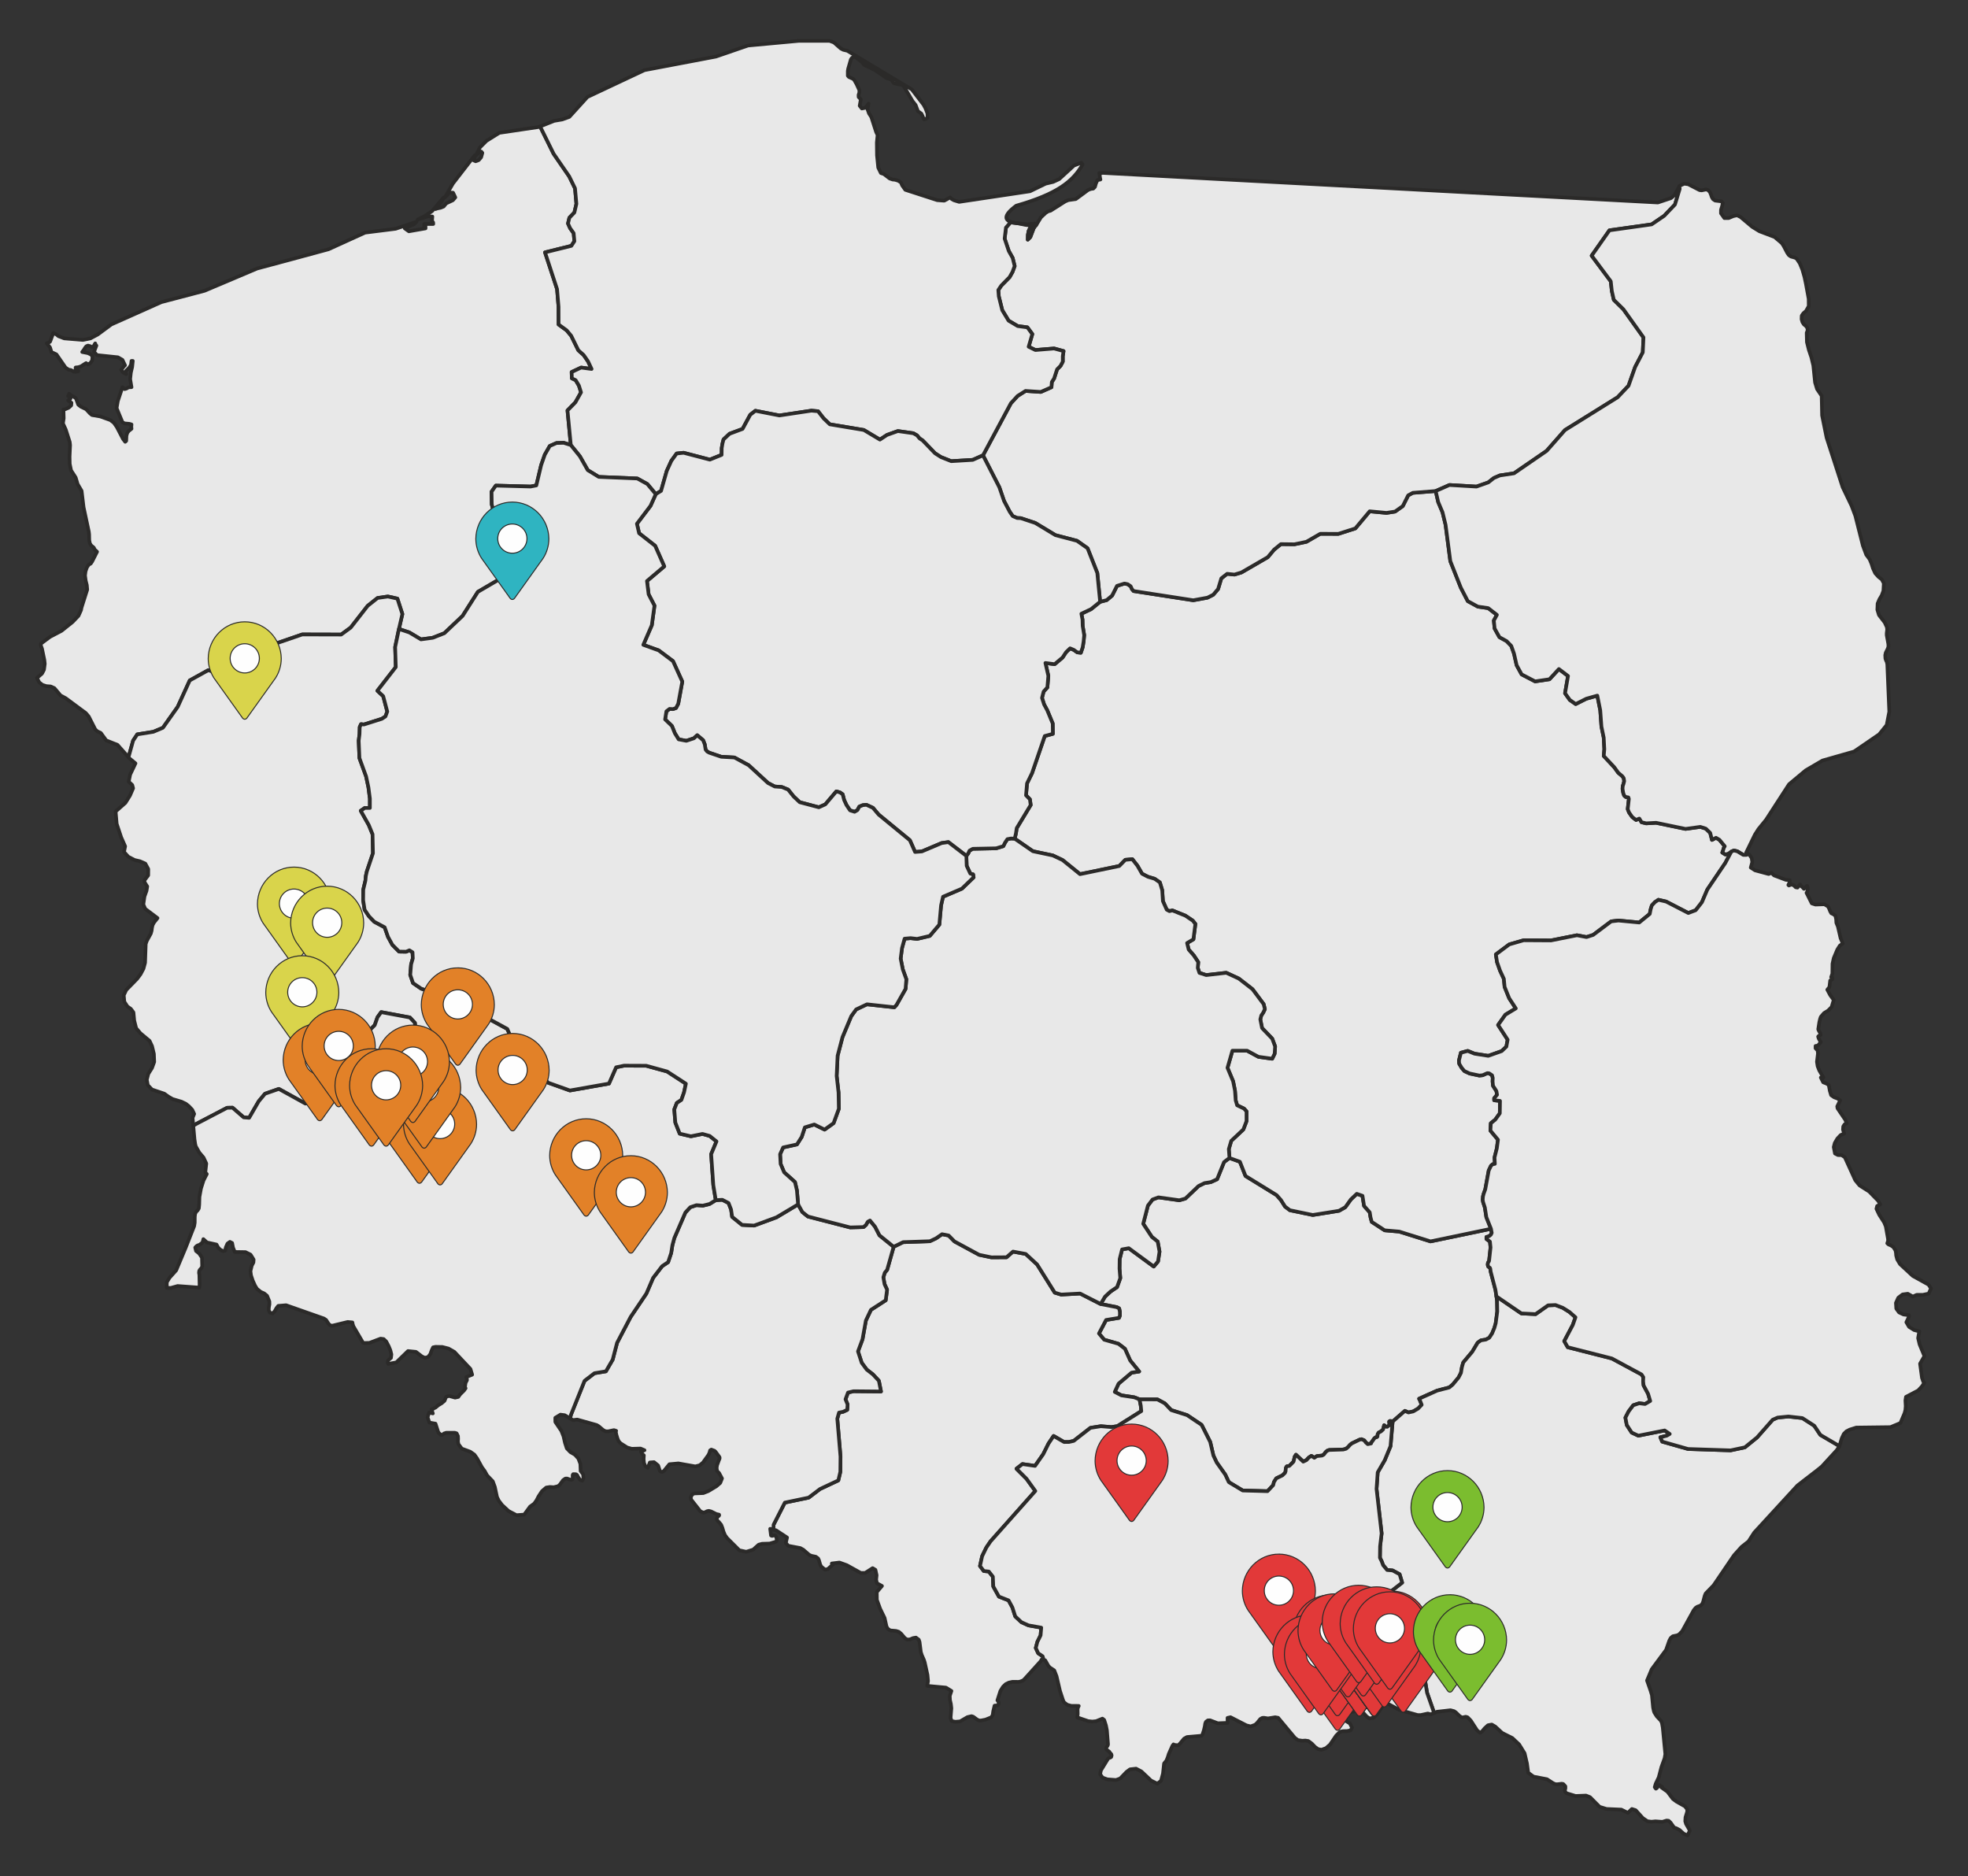 <?xml version="1.0" encoding="UTF-8"?>
<!DOCTYPE svg PUBLIC "-//W3C//DTD SVG 1.1//EN" "http://www.w3.org/Graphics/SVG/1.1/DTD/svg11.dtd">
<!-- Creator: CorelDRAW 2017 -->
<svg xmlns="http://www.w3.org/2000/svg" xml:space="preserve" width="150mm" height="143mm" version="1.1" style="shape-rendering:geometricPrecision; text-rendering:geometricPrecision; image-rendering:optimizeQuality; fill-rule:evenodd; clip-rule:evenodd"
viewBox="0 0 15000 14300"
 xmlns:xlink="http://www.w3.org/1999/xlink">
 <rect x="0" y="0" width="15000" height="14300" fill="#333333" stroke="none"/>
 <defs>
  <style type="text/css">
   <![CDATA[
    .str1 {stroke:#2B2A29;stroke-width:7.62;stroke-miterlimit:22.926}
    .str0 {stroke:#2B2A29;stroke-width:27.83;stroke-linecap:round;stroke-linejoin:round;stroke-miterlimit:4}
    .fil2 {fill:#FEFEFE}
    .fil5 {fill:#E23939}
    .fil1 {fill:#2FB4C1}
    .fil6 {fill:#7BBD2F}
    .fil3 {fill:#D9D44B}
    .fil4 {fill:#E28128}
    .fil0 {fill:#E8E8E8}
   ]]>
  </style>
 </defs>
 <g id="Warstwa_x0020_1">
  <g id="_3041555890608">
   <polygon class="fil0 str0" points="4509.02,2812.15 4481.81,2753.91 4448.62,2705.96 4408.09,2669.77 4353.57,2559.03 4318.87,2517.53 4257.52,2473.1 4257.08,2338.37 4245.78,2203.1 4154.06,1923.47 4354.91,1873.7 4377.86,1838.44 4372.33,1777.03 4345.11,1739.05 4329.29,1703.32 4339.76,1659.31 4377.86,1619.88 4393.22,1553.62 4382.74,1435.31 4338.26,1344.22 4219.55,1171.93 4119.38,969.19 4116.52,964 4116.48,963.84 4106.79,967.74 3805.77,1012.34 3707.37,1073.88 3657.32,1124.2 3627.81,1183.46 3649.24,1163.08 3667.9,1155.17 3676.31,1165.35 3667.17,1198.7 3648.74,1220.22 3625.58,1229.06 3610.98,1222.87 3618.73,1198.7 3618.73,1183.46 3451.91,1398.88 3390.83,1504.63 3411.93,1483.18 3424.56,1467.77 3453.19,1468.66 3470.28,1504.63 3451.8,1526.02 3401.23,1549.96 3381.18,1574.13 3358.3,1583.36 3332.19,1588.77 3319.04,1593.6 3331.57,1575.23 3363.82,1541.44 3381.91,1504.63 3292.76,1609.59 3233.07,1648.8 3183.52,1673.39 3261.92,1648.69 3295.1,1650.3 3292.32,1690.04 3297.21,1693.66 3299.94,1692.9 3301.46,1695.06 3302.17,1707.15 3233.46,1707.15 3233.46,1725.4 3243.33,1725.4 3243.33,1740.66 3116.31,1762.95 3085.01,1740.66 3156.4,1708.54 3174.6,1690.04 3015.14,1743.66 2782.94,1772.8 2503.52,1899.86 2219.33,1976.87 1959.68,2046.46 1558.82,2216.14 1230.02,2302.55 848.81,2472.61 745.41,2549 689.45,2578.92 632.27,2590.71 489.66,2578.92 445.56,2562.14 429.87,2549 406.08,2538.15 381.59,2604.12 369.67,2612.38 355.97,2616.43 381.14,2647.5 392.78,2685.65 392.84,2685.65 396.12,2685.27 429.87,2700.8 499.19,2801.36 523.18,2817.57 540.12,2820.22 562.83,2832.14 576.47,2834.2 595.17,2830.37 596.23,2825.3 576.47,2817.57 576.47,2800.85 597.07,2798.74 616.67,2792.39 656.04,2767.45 669.07,2777.08 687.38,2768.67 702.36,2747.06 705.2,2717.45 693.02,2701.73 669.52,2691 626.54,2682.65 638.83,2666.77 648.41,2651.02 658.26,2638.88 670.86,2633.92 688.06,2638.59 700.25,2645.18 711.5,2641.66 725.71,2617.22 728.42,2626.35 728.88,2628.35 730.03,2629.03 734.72,2633.92 716.57,2681.57 739.06,2706.53 898.87,2723.24 933.12,2742.72 952.93,2784.14 943.81,2793.01 930.77,2810.37 923.43,2817.57 931.17,2829.97 939.25,2839.11 949.32,2845.63 961.96,2850.92 952.93,2834.2 987.41,2799.35 998.66,2779.97 1002.23,2750.8 1012.08,2750.8 1007.23,2796.67 997.27,2840.27 991.97,2889.34 1002.23,2950.86 979.78,2952.03 964.08,2961.33 949.76,2965.51 933.23,2950.86 897.99,3056.54 888.57,3110.34 933.23,3218.31 949.76,3227.04 986.74,3230.4 1002.23,3234.94 1000.77,3249.2 1001.15,3258.79 1002.23,3267.98 982.4,3283.67 970.2,3298.55 963.63,3321.14 961.96,3360.08 954.34,3367.2 937.84,3345.65 890.46,3254.5 868.52,3222.87 841.69,3201.83 764.28,3173.99 700.75,3163.13 684.89,3149.82 656.04,3118.63 616.67,3099.64 596.23,3083.89 579.49,3036.89 561.65,3023.42 541.51,3013.34 527.3,3000.63 519.24,3018.8 533.32,3026.97 537.99,3035.34 533.32,3043.63 519.24,3052.1 544.57,3069.8 542.68,3089.62 523.69,3107.33 497.74,3118.63 483.71,3120.26 483.65,3120.26 483.6,3120.48 485.38,3188.84 479.42,3226.72 501.2,3274.32 531.42,3368.71 534.09,3392.66 530.21,3481.39 531.27,3535.2 541.67,3585.14 576.69,3639.49 591.73,3689.98 621.96,3741.17 637,3866.33 667.18,4007.05 676.87,4052.38 679.15,4072.8 680.04,4116.57 684.5,4140.23 693.29,4155.54 715.29,4174.26 720.97,4187.72 739.74,4205.15 702.21,4279.38 691.63,4295.25 676.41,4303.48 662.16,4324.93 651.87,4354.34 647.85,4386.29 653.09,4425.38 661.72,4459.41 664.67,4494.15 621.52,4630.01 617.46,4650.05 598.13,4693.38 553.87,4739.88 469.01,4807.75 381.3,4853.74 311.58,4905.75 311.58,4920.67 320.22,4944.69 337.82,5029.48 341.1,5059.31 335.15,5104.55 320.22,5133.44 281.97,5166.8 298.5,5200.31 323.5,5220.03 353.74,5229.54 385.75,5231.88 414.65,5244.7 461.71,5300.49 501.02,5321.58 654.1,5434.85 676.41,5461.13 725.76,5558.69 740.8,5573.22 768.18,5586.09 809.55,5642.93 895.81,5677.22 979.39,5771.5 1014.63,5644.65 1046.2,5597.1 1168.76,5577.5 1241.59,5546.77 1354.46,5387.35 1446.18,5186.11 1587.21,5107.93 1826.37,5187.5 1902.61,5176.72 1991.07,5073.74 2045.88,4969.39 2006.39,4962.73 1977.94,4923.9 2059.4,4919.5 2303.63,4835.55 2600.57,4836.32 2673.24,4783.08 2802.48,4617.38 2878.15,4557.35 2956.5,4546.32 3028.84,4562.42 3066.8,4679.85 3040.63,4793.72 3120.26,4820.35 3208.46,4873.02 3298.38,4860.82 3386.82,4826.14 3525.79,4694.33 3642.39,4510.85 3850.98,4388.8 3957.17,4355.6 3998.87,4315.97 4032.84,4255.61 4077.05,4200.65 4067.97,4131.49 4022.99,4073.75 3969.53,4045.57 3860.84,4017.8 3770.46,3929.75 3748.08,3843.68 3746.63,3747.34 3779.1,3701.07 4044.31,3708.13 4087.8,3699.69 4124.54,3545.22 4152.39,3465.36 4190.36,3399.18 4241.77,3376.38 4296.71,3374.88 4350.62,3392.02 4325.46,3128.28 4385.59,3066.56 4428.51,2990.34 4412.43,2938.84 4387.53,2897.25 4358.63,2883.5 4357.02,2835.5 4429.41,2801.42 "/>
   <polygon class="fil0 str0" points="11410.35,9911.36 11405.72,9880.52 11398.43,9831.46 11361.8,9691.76 11359.11,9670.44 11356,9662.46 11349.26,9658.19 11342.57,9652.22 11339.46,9639.2 11341.07,9624.84 11344.81,9618.14 11348.54,9613.8 11350.16,9606.56 11360.72,9507.73 11356.27,9462.97 11329.61,9443.19 11329.61,9427.55 11339.92,9425.48 11352.55,9419.42 11363.75,9409.73 11369.81,9396.19 11364.19,9365.3 10903.3,9461.35 10664.7,9386.51 10553.96,9376.93 10455.34,9312.72 10446.11,9277.87 10440.03,9239.68 10396.81,9190.95 10384.79,9113.78 10341.3,9098.8 10296.03,9141.67 10253.72,9200.75 10206.05,9227.98 10005.92,9260.05 9831.53,9223.86 9794.45,9195.69 9763.94,9147.02 9730.41,9108.65 9493.21,8962.71 9450.5,8854.25 9370.94,8825.57 9329.72,8856.41 9276.72,8987.5 9228.9,9009.48 9180.94,9017 9135.22,9039.33 9035.16,9134.66 8988.84,9147.91 8829.53,9125.64 8784.53,9142.13 8749.24,9188.66 8713.49,9327.15 8779.31,9427.09 8823.85,9462.84 8837.83,9539.46 8826.36,9614.24 8793.78,9652.95 8603.46,9513.29 8552.4,9522.48 8533.91,9596.27 8532.86,9669.38 8538.7,9741.43 8514.09,9809.92 8464.2,9843.6 8422.49,9882.35 8389.03,9938.6 8512.3,9962.66 8530.35,9972.56 8535.7,9997.95 8535.97,10026.02 8529.13,10044.01 8430.4,10060.27 8376.22,10163.16 8415.8,10210.44 8524.4,10241.67 8574.11,10279.6 8614.32,10369.3 8682.69,10453.05 8624.89,10461.62 8525.56,10545.53 8496.66,10608.4 8547.17,10634.74 8645.17,10649.5 8685.49,10665.31 8821.45,10665.53 8878.03,10695.93 8926.59,10747.04 9047.52,10785.3 9158.45,10859.47 9224.26,10989.99 9248.55,11093.78 9273.44,11146.34 9338.8,11238.55 9366.03,11296.29 9471.94,11359.95 9661.2,11365.13 9704.36,11318.96 9710.04,11295.14 9727.75,11267.28 9774.36,11244.85 9794.45,11225.25 9798.63,11213.33 9800.42,11189.45 9805.36,11178.37 9811.32,11174.19 9824.12,11173.46 9829.02,11170.68 9859.37,11139.94 9868.51,11101.25 9877.87,11087.26 9933.1,11139.94 9956.77,11128.86 9976.31,11108.26 9995.35,11095.9 10017.67,11110.55 10037.33,11097.57 10076.65,11093.72 10090.07,11086.03 10104.21,11067.22 10116.28,11056.6 10131.17,11051.01 10238.06,11047.52 10259.95,11041.55 10276.03,11027.9 10289.47,11012.54 10302.99,11001.29 10362.4,10972.56 10376.72,10969.06 10398.04,10977.63 10410.84,10994.46 10424.99,11006.8 10450.43,11001.29 10450.43,10997.56 10475.61,10962.03 10485.87,10954.41 10493.6,10953.86 10498.82,10949.46 10500.61,10930.47 10508.25,10918.6 10524.88,10910.09 10542.04,10894.61 10549.78,10862.53 10563.14,10873.83 10572.99,10874.45 10589.09,10862.53 10590.86,10855.64 10589.09,10844.67 10588.32,10834.64 10593.99,10830.24 10614.69,10831.96 10619.6,10830.24 10708.09,10753.01 10735.14,10765.15 10771.78,10757.13 10808.6,10735.47 10835.99,10706.75 10821.84,10670.71 10816.33,10660.29 10954.08,10598.5 11046.4,10574.49 11072.92,10552 11117.13,10498.65 11135.28,10463.34 11142.75,10419.64 11152.88,10384.11 11221.37,10302.65 11262.63,10233.72 11287.34,10215.72 11325.16,10209.55 11350.94,10195.74 11372.99,10162.22 11389.92,10121.4 11400.21,10085.33 11411.97,9995.73 "/>
   <polygon class="fil0 str0" points="8695.16,10714.37 8685.49,10665.31 8645.17,10649.5 8547.17,10634.74 8496.66,10608.4 8525.56,10545.53 8624.89,10461.62 8682.69,10453.05 8614.32,10369.3 8574.11,10279.6 8524.4,10241.67 8415.8,10210.44 8376.22,10163.16 8430.4,10060.27 8529.13,10044.01 8535.97,10026.02 8535.7,9997.95 8530.35,9972.56 8512.3,9962.66 8389.03,9938.6 8232.35,9858.69 8088.06,9866.6 8039.34,9851.86 7904.86,9637.02 7818.06,9557.01 7721.12,9538.97 7671.57,9582.34 7556.57,9583.01 7463.21,9563.51 7274.83,9461.52 7230.62,9416.47 7180,9406.45 7134.29,9438.06 7087.24,9460.18 6883.67,9467.03 6811.44,9502.38 6761.66,9678.28 6743.68,9699.89 6732.93,9735.2 6741.88,9787.08 6761.22,9829.41 6750.8,9910.19 6638.21,9983.04 6599.67,10064.39 6574.07,10207.09 6539.64,10299.76 6567.66,10386.11 6605.9,10438.18 6652.36,10474.2 6698.68,10523.7 6714.94,10605.29 6505.52,10603.33 6463.42,10613.42 6444.32,10664.59 6460.42,10704.46 6457.57,10745.1 6425.89,10760.02 6394.89,10766.14 6381.79,10812.42 6406.24,11102.07 6405.01,11217.51 6389.54,11282.94 6250.17,11348.47 6163.64,11414.18 5982,11452.16 5896.35,11620.26 5894.24,11657.57 5894.24,11657.9 5914.68,11663.02 5998.81,11718.2 5989.4,11759.57 6008.17,11781.35 6100.22,11798.84 6122.1,11810.97 6167.54,11850.23 6184.51,11857.85 6218.31,11864.92 6235.41,11877.61 6241.53,11889.93 6251.49,11924.62 6259.51,11939.76 6288.14,11963.21 6308.96,11959.09 6349.32,11923.78 6347.71,11919.99 6345.77,11917.44 6343.2,11916.16 6340.09,11916.16 6398.17,11908.96 6453.84,11928.9 6560.94,11988.21 6594.45,11988.09 6651.19,11951.67 6672.45,11964.6 6681.43,12005.2 6677.85,12039.49 6684.1,12066.9 6722.34,12087.54 6682.76,12133.65 6683.37,12193.5 6708.37,12261.34 6742.34,12331.39 6756.75,12396.24 6765.83,12412.94 6785.05,12426.42 6829.42,12430.32 6849.97,12436.56 6868.74,12451.98 6897.02,12485.45 6915.24,12496.36 6936.22,12494.64 6958.71,12484.89 6981.15,12480.99 7002.76,12497.09 7008.71,12514.46 7018.4,12591.03 7025.09,12612.4 7042.08,12651.22 7048.47,12671.37 7069.19,12766.09 7073.36,12811.96 7067.24,12848.99 7209.91,12862.2 7251.61,12887.75 7238.97,12925.12 7240.42,12956.75 7247.43,12986.75 7251.15,13019.61 7245.2,13092.38 7253.22,13117.33 7281.39,13122.62 7317.87,13119.73 7373.54,13087.26 7405.01,13079.8 7418.27,13084.36 7446.84,13105.3 7460.7,13112.42 7475.55,13113.43 7511.75,13106.25 7556.13,13088.37 7566.55,13070.67 7570.27,13043.05 7580.41,12999.9 7584.59,12999.02 7602.3,12998.56 7608.69,12993.71 7612.15,12978.97 7609.32,12968.44 7604.68,12961.75 7602.12,12959.24 7625.23,12887.31 7644.9,12855.79 7665.88,12835.68 7689.44,12824.11 7717.11,12818.15 7761.49,12818.61 7776.35,12816.21 7796.79,12807.95 7807.65,12798.56 7932.59,12660.45 7938.12,12649.37 7946.47,12645.71 7954.37,12648.99 7954.33,12648.88 7946.91,12623.11 7912.94,12600.11 7894.62,12560.02 7906.82,12513.52 7931.38,12463.73 7936.33,12405.1 7838.95,12387.83 7785.04,12363.4 7738.26,12319.52 7716.38,12251.03 7687.22,12197.35 7613.76,12168.5 7570.73,12091.16 7567.6,12016.5 7536.76,11977.46 7498.5,11973.5 7469.49,11935.48 7485.86,11860.58 7517.87,11794.72 7549.45,11748 7891.18,11363.72 7824.03,11270.41 7747.51,11193.85 7792.89,11158.43 7889.11,11172.29 7951.64,11082.81 7991.73,11002.13 8030.44,10944.21 8110.22,10990.32 8147.19,10990.16 8183.78,10981.86 8311.41,10882.4 8390.36,10870 8471.22,10876.63 8516.77,10869.32 8698.9,10754.9 "/>
   <polygon class="fil0 str0" points="13174.52,6505.45 13151.14,6512.75 13127.13,6497.88 13131.49,6487.08 13138.77,6462.46 13145.92,6449.66 13105.43,6400.55 13079.2,6385.12 13048.52,6401.33 13034.99,6347.82 13001.81,6315.53 12959.65,6301.98 12847.06,6317.58 12622.77,6270.97 12546.89,6275.15 12511.69,6266.52 12494.86,6238.79 12469.99,6249.38 12440.8,6226.87 12416.53,6192.3 12406.46,6166.97 12415.07,6088.73 12411.35,6077.47 12391.07,6074.14 12379.06,6063.17 12372.16,6043.24 12366.96,6012.89 12368.31,5992.02 12374.54,5973.3 12379.5,5953.81 12375.88,5930.59 12365.91,5916.51 12334.07,5889.33 12304.11,5847.69 12223.54,5761.59 12228.05,5710.09 12223.43,5621.38 12206,5537.54 12197.02,5413.52 12174.57,5301.6 12091.01,5325.16 12009.87,5365.96 11964.88,5334.51 11928.69,5283.56 11951.47,5151.92 11881.8,5099.04 11809.87,5176.98 11700.57,5193.26 11597.83,5139.73 11559.68,5069.91 11539.92,4982.27 11518.86,4922.89 11483.63,4886.43 11428.66,4856.21 11391.86,4790.28 11385.91,4729.35 11409.29,4686.13 11343.19,4634.85 11263.97,4623.39 11187.4,4581.52 11134.38,4478.95 11054.26,4276.83 11018.12,3999.86 10995.02,3904.86 10961.94,3826.57 10942.73,3742.55 10768.51,3756.13 10733.07,3775.4 10691.83,3857.15 10633.02,3898.91 10567.66,3909.04 10439.59,3896.91 10330.27,4027.31 10200.71,4068.84 10062.95,4068.3 9957.37,4129.2 9865.95,4148.31 9762.76,4147.08 9710.64,4189.51 9662.81,4246.6 9461.36,4363.31 9408.63,4379.12 9353.23,4373.27 9308.73,4408.12 9284.28,4489.2 9246.94,4533.01 9203.44,4555.02 9095.03,4574.95 8640.09,4504.62 8627.4,4489.48 8618.04,4468.25 8595.57,4452.72 8570.83,4447.39 8513.65,4465.32 8476.44,4539.26 8434.92,4573.94 8385.13,4586.63 8316.03,4642.65 8242.19,4677.45 8250.83,4722.67 8252,4769.95 8263.63,4840.49 8259.45,4887.71 8251.89,4934.32 8238.01,4975.08 8210.63,4971.86 8183.95,4952.85 8156.11,4941.22 8125.6,4970.62 8098.66,5011.38 8038.46,5062.17 7968.01,5052.97 7990.41,5150.99 7983.1,5238.97 7954.33,5270.93 7942.13,5319.09 7958.05,5368.87 7982.17,5413.79 8023.76,5514.19 8024.91,5592.87 7963.12,5609.53 7866.17,5892.34 7827.93,5970.63 7820.29,6061.55 7849.98,6091.96 7855.76,6135.72 7749.29,6311.85 7743.45,6351.5 7733.94,6391.81 7872.85,6487.7 8024.49,6519.82 8098.48,6554.67 8231.78,6662.47 8531.07,6600.33 8576.96,6553.3 8630.57,6548.43 8669.73,6598.5 8704.41,6659.08 8749.68,6682.52 8800.63,6697.72 8840.39,6725.4 8858.54,6785.37 8863.61,6867.84 8892.78,6933.22 8913.5,6944.28 8935.84,6938.83 9034.83,6978.82 9091.12,7016.62 9111.12,7041.78 9096.07,7159.1 9047.96,7187.29 9059.88,7236.95 9098.76,7281.5 9133.01,7333.01 9129.43,7377.04 9141.91,7414.86 9193.75,7431.61 9346.53,7414.07 9442.31,7458.35 9546.66,7539.41 9631.58,7653.12 9640.76,7691.43 9627.96,7718.1 9613.53,7739.49 9605.97,7768.99 9619.33,7835.47 9696.94,7916.44 9718.94,7975.63 9715.26,8030.93 9696.61,8069.06 9591.94,8054.59 9505.57,8007.82 9393.32,8007.93 9355.89,8138.4 9398.83,8241.4 9412.97,8312.73 9418.3,8386.52 9429.18,8423.93 9482.34,8449.48 9500.95,8470.65 9500.84,8544.88 9476.67,8608.35 9384.35,8694.94 9366.03,8757.68 9370.94,8825.57 9450.5,8854.25 9493.21,8962.71 9730.41,9108.65 9763.94,9147.02 9794.45,9195.69 9831.53,9223.86 10005.92,9260.05 10206.05,9227.98 10253.72,9200.75 10296.03,9141.67 10341.3,9098.8 10384.79,9113.78 10396.81,9190.95 10440.03,9239.68 10446.11,9277.87 10455.34,9312.72 10553.96,9376.93 10664.7,9386.51 10903.3,9461.35 11364.19,9365.3 11328.89,9277.04 11317.58,9203.37 11304.15,9162.22 11301.04,9144.18 11303.27,9117.79 11308.6,9097.86 11320.69,9064.33 11346.93,8921.11 11364.46,8884.36 11378.05,8872.84 11393.82,8870.44 11391.14,8822.11 11408.67,8752.46 11417.48,8686.2 11359.85,8617.09 11362.85,8560.92 11396.65,8533.57 11431.51,8485.12 11432.95,8390.42 11388.57,8385.89 11388.57,8370.03 11410.46,8344.19 11405.56,8315.57 11379.66,8275.21 11376.54,8242.35 11377.72,8216.01 11372.53,8195.52 11350.16,8180.32 11336.45,8178.98 11301.04,8194.68 11275.71,8197.35 11201.54,8181.66 11161.51,8163.05 11140.22,8137.67 11121.91,8106.77 11119.95,8082.87 11134.84,8023.52 11186.96,8009.6 11238.51,8030.7 11343.47,8047.12 11445.66,8011.04 11481.5,7976.96 11491.19,7923.96 11418.52,7812.03 11474.05,7733.75 11553.44,7685.64 11502.94,7608.36 11467.97,7521.7 11462.2,7459.85 11433.74,7398.83 11410.46,7333.16 11401.38,7274.15 11503.72,7197.86 11613.3,7166.23 11821.95,7167.51 12019.24,7128.1 12092.34,7141.89 12142.85,7125.59 12280.44,7022.3 12335.84,7015.84 12494.15,7030.93 12574.27,6965.6 12581.12,6930.58 12590.31,6900.75 12614.14,6875.4 12640.37,6857.82 12699.33,6871.52 12868.22,6958.6 12924.34,6937.49 12972.01,6876.3 13013.27,6779.86 13150.08,6577.35 13196.25,6490.41 "/>
   <polygon class="fil0 str0" points="12799.13,1420.39 12762.65,1488.2 12735.52,1510.31 12636.36,1543.27 12365.47,1528.86 12029.38,1510.88 11628.58,1489.59 11227.77,1468.28 10603.35,1434.91 10087.83,1407.57 9671.78,1385.35 9255.71,1363.14 8697.56,1333.23 8400.11,1317.3 8394.21,1320.45 8378.44,1318.87 8380.97,1329.9 8384.69,1356.89 8387.36,1368.05 8364.58,1372.66 8353.44,1397.22 8345.71,1424.34 8333.19,1437.2 8312.46,1440.32 8292.99,1448.23 8199.77,1517.21 8143.02,1525.01 8119.36,1534.87 8007.22,1605.96 7988.89,1610.6 7970.41,1622.35 7933.93,1656.53 7897.47,1716.21 7888.38,1725.51 7878.53,1740.27 7852.92,1807.49 7833.72,1826.59 7834.59,1790.27 7840.38,1760.44 7850.69,1738.39 7864.23,1725.51 7864.23,1707.15 7830.42,1711.37 7702.24,1694.79 7667.39,1734.82 7657.43,1818.84 7689.11,1913.4 7718.61,1965.95 7733.83,2027.66 7717.39,2072.65 7694.95,2112.39 7632.08,2176.27 7609.15,2210.5 7612.87,2258.72 7639.11,2364.19 7687.33,2443.99 7756.87,2485.13 7830.86,2494.99 7868.4,2546.23 7840.38,2642.67 7891.62,2667.72 8034.29,2655.97 8106.39,2675.73 8100.6,2715.34 8100.6,2756.25 8083.27,2788.6 8056.94,2815.28 8034.29,2884.87 8017,2911.72 8014.18,2951.31 7932.77,2987.23 7816.44,2979.54 7756.14,3017.68 7705.04,3073.3 7492.38,3470.33 7617.06,3714.14 7652.79,3818.13 7696.4,3900.91 7718.89,3933.38 7752.69,3947.97 7779.98,3949.07 7890.45,3985.72 8044.58,4078.66 8208.95,4121.86 8289.25,4178.38 8363.53,4366.98 8385.13,4586.63 8434.92,4573.94 8476.44,4539.26 8513.65,4465.32 8570.83,4447.39 8595.57,4452.72 8618.04,4468.25 8627.4,4489.48 8640.09,4504.62 9095.03,4574.95 9203.44,4555.02 9246.94,4533.01 9284.28,4489.2 9308.73,4408.12 9353.23,4373.27 9408.63,4379.12 9461.36,4363.31 9662.81,4246.6 9710.64,4189.51 9762.76,4147.08 9865.95,4148.31 9957.37,4129.2 10062.95,4068.3 10200.71,4068.84 10330.27,4027.31 10439.59,3896.91 10567.66,3909.04 10633.02,3898.91 10691.83,3857.15 10733.07,3775.4 10768.51,3756.13 10942.73,3742.55 11047.57,3696.39 11253.66,3708.52 11344.2,3676.51 11386.51,3642.99 11432.07,3623.51 11539.76,3607.41 11788.44,3436.41 11928.41,3277.72 12329.71,3027.87 12412.52,2940.16 12462.69,2797.95 12521.25,2685.65 12526.45,2571.61 12373.53,2357.12 12300.37,2285.13 12285.06,2217.13 12277.15,2143.86 12131.66,1948.63 12267.18,1755.47 12588.7,1710.2 12684.3,1645.18 12766.49,1559.02 12802.85,1439.25 "/>
   <path class="fil0 str0" d="M7766.32 1703.08c-123.92,-10.62 -124.77,-58.04 -20.72,-135.22 310.25,-88.8 430.85,-183.35 505.65,-313.5l-9.43 -14.24 -55.97 21.51 -113.14 103.52 -45.73 21.16 -56.62 13.31 -119.28 57.89 -540.44 80.93 -39.6 -11.98 -16.92 -9.31 -12.31 -12.52 -44.89 24.83 -53.73 -4.01 -242.95 -78.84 -24.26 -34.13 -8.8 -21.56 -20.6 -13.48 -24.06 -7.45 -19.32 -2 -22.55 -7.74 -43.94 -33.85 -22.67 -7.6 -20.16 -41.41 -9.4 -92.94 -1.16 -98.17 5.62 -56.95 -11.25 -23.99 -36.3 -113 -17.98 -27.94 -11.6 -33.04 8.41 -41.3 -23.88 31.01 -27.45 5.8 -16.43 -20.73 8.7 -48.61 -16.65 -17.76 -0.46 -16.32 5.51 -16.53 0.79 -19.05 -21.11 -46.04 -17.31 -30.46 -7.75 -9.35 -34.46 -15.53 -7.75 -9.25 0 -36.43 2.79 -16.46 20.43 -71.34 9.14 -12.8 17.6 -7.96 12.31 5.79 46.77 36.2 13.59 19.54 84.69 40.81 86.03 59.31 40.8 14.25 13.76 23.44 12.75 5.33 50.56 10.48 13.35 6.4 68.62 116.5 23.66 30.4 17.6 46.7 26.28 18.61 8.8 17.93 7.01 18.15 6.35 8.46 25.46 -12.36 -1.47 -33.79 -14.74 -38.72 -14.54 -27.32 -89.7 -116.77 -492.13 -295.13 -30.23 -7.01 -19.27 -10.07 -52.27 -45.88 -32.58 -12.09 -237.11 0 -384.59 35.53 -244.62 84.19 -545 103.46 -434.55 204.41 -138.09 151.96 -54.41 19.59 -61.35 10.42 -107.19 42.87 0.04 0.16 2.86 5.19 100.17 202.74 118.71 172.29 44.48 91.09 10.48 118.31 -15.36 66.26 -38.1 39.43 -10.47 44.01 15.82 35.73 27.22 37.98 5.53 61.41 -22.95 35.26 -200.85 49.77 91.72 279.63 11.3 135.27 0.44 134.73 61.35 44.43 34.7 41.5 54.52 110.74 40.53 36.19 33.19 47.95 27.21 58.24 -79.61 -10.73 -72.39 34.08 1.61 48 28.9 13.75 24.9 41.59 16.08 51.5 -42.92 76.22 -60.13 61.72 25.16 263.74 69.21 85.65 59.76 105.47 84.3 51.56 293.33 12.03 77.01 42.43 64.03 76.88 40.32 -24.76 43.48 -152.24 35.02 -76.9 40.21 -55.69 53.17 -5.61 199.86 52.29 89.75 -36.26 0.79 -51.41 5.79 -34.72 8.02 -31.47 46.15 -43.31 99.06 -36.94 58.64 -108.02 38.92 -30.23 182.95 35.75 244.12 -36.7 50.61 4.52 42.6 54.67 47.06 45 259.25 43.2 122.73 73.29 53.73 -35.48 82.98 -29.68 117.48 16.65 28.39 15.99 19.54 23.49 23.24 15.1 94.86 98.28 44.67 28.72 78.46 31.24 164.26 -9.85 78.01 -34.63 212.66 -397.03 51.1 -55.62 60.3 -38.14 116.33 7.69 81.41 -35.92 2.82 -39.59 17.29 -26.85 22.65 -69.59 26.33 -26.68 17.33 -32.35 0 -40.91 5.79 -39.61 -72.1 -19.76 -142.67 11.75 -51.24 -25.05 28.02 -96.44 -37.54 -51.24 -73.99 -9.86 -69.54 -41.14 -48.22 -79.8 -26.24 -105.47 -3.72 -48.22 22.93 -34.23 62.87 -63.88 22.44 -39.74 16.44 -44.99 -15.22 -61.71 -29.5 -52.55 -31.68 -94.56 9.96 -84.02 34.85 -40.03 128.18 16.58 33.81 -4.22 0 18.36 -13.54 12.88 -10.31 22.05 -5.79 29.83 -0.87 36.32 19.2 -19.1 25.61 -67.22 9.85 -14.76 9.09 -9.3 -12.51 -13.16c-27.67,26.12 -76.7,8.32 -118.64,0.03z"/>
   <polygon class="fil0 str0" points="14397.1,5352.77 14385.07,5063.67 14381.33,5045.41 14375.53,5033.38 14370.59,5019.07 14369.24,4993.4 14373.25,4974.59 14389.23,4942.34 14393.51,4927.58 14392.91,4908.44 14380.73,4841.78 14380.6,4826.52 14383.99,4797.73 14381.61,4779.35 14365.07,4743.89 14321.46,4687.6 14309.1,4647.01 14311.06,4600.16 14324.87,4567.16 14342.29,4538.25 14355.27,4503.62 14358.57,4445.43 14343.35,4416.48 14318.63,4397.21 14292.86,4368.88 14275.75,4331.61 14264.57,4296.65 14250.43,4262.64 14224.53,4227.71 14199.02,4159.16 14141.44,3931.09 14112.54,3854.7 14044.61,3713.04 13922.39,3335.96 13887.98,3166.36 13884.7,3016.9 13884.53,3016.9 13884.53,3016.79 13849.57,2965.29 13834.35,2915.11 13821.11,2785.38 13806.35,2723.89 13787.31,2667.61 13772.38,2607.8 13770.6,2536.14 13776.57,2521.82 13777.46,2508.41 13773.35,2496.16 13764.82,2485.13 13749.51,2472.5 13737.86,2454.74 13731.74,2432.47 13732.64,2406.29 13739.65,2395.38 13747.4,2385.74 13764.82,2371.15 13786.24,2333.51 13785.8,2278.12 13764.82,2163.58 13753.79,2111.11 13738.02,2056.12 13717.93,2006.94 13694.09,1971.58 13680.85,1963.67 13649.82,1955.15 13634.97,1944.97 13621.71,1925.85 13595.48,1875.58 13581.62,1853.97 13555.01,1831.21 13526.28,1806.59 13410.13,1762.49 13355.15,1728.7 13265.8,1653.57 13239.63,1640.83 13210.55,1647.33 13176.14,1661.98 13143.12,1662.15 13117.18,1625.79 13117.35,1599.62 13125.7,1571.66 13130.88,1548.18 13121.8,1534.48 13072.35,1528.64 13056.14,1517.49 13047.06,1501.61 13040.67,1482.36 13032.48,1463.02 13017.12,1447.44 13002.35,1443.99 12969.63,1450.88 12953.97,1448.83 12867.62,1404.13 12836.93,1399.89 12801.07,1416.76 12799.13,1420.39 12802.85,1439.25 12766.49,1559.02 12684.3,1645.18 12588.7,1710.2 12267.18,1755.47 12131.66,1948.63 12277.15,2143.86 12285.06,2217.13 12300.37,2285.13 12373.53,2357.12 12526.45,2571.61 12521.25,2685.65 12462.69,2797.95 12412.52,2940.16 12329.71,3027.87 11928.41,3277.72 11788.44,3436.41 11539.76,3607.41 11432.07,3623.51 11386.51,3642.99 11344.2,3676.51 11253.66,3708.52 11047.57,3696.39 10942.73,3742.55 10961.94,3826.57 10995.02,3904.86 11018.12,3999.86 11054.26,4276.83 11134.38,4478.95 11187.4,4581.52 11263.97,4623.39 11343.19,4634.85 11409.29,4686.13 11385.91,4729.35 11391.86,4790.28 11428.66,4856.21 11483.63,4886.43 11518.86,4922.89 11539.92,4982.27 11559.68,5069.91 11597.83,5139.73 11700.57,5193.26 11809.87,5176.98 11881.8,5099.04 11951.47,5151.92 11928.69,5283.56 11964.88,5334.51 12009.87,5365.96 12091.01,5325.16 12174.57,5301.6 12197.02,5413.52 12206,5537.54 12223.43,5621.38 12228.05,5710.09 12223.54,5761.59 12304.11,5847.69 12334.07,5889.33 12365.91,5916.51 12375.88,5930.59 12379.5,5953.81 12374.54,5973.3 12368.31,5992.02 12366.96,6012.89 12372.16,6043.24 12379.06,6063.17 12391.07,6074.14 12411.35,6077.47 12415.07,6088.73 12406.46,6166.97 12416.53,6192.3 12440.8,6226.87 12469.99,6249.38 12494.86,6238.79 12511.69,6266.52 12546.89,6275.15 12622.77,6270.97 12847.06,6317.58 12959.65,6301.98 13001.81,6315.53 13034.99,6347.82 13048.52,6401.33 13079.2,6385.12 13105.43,6400.55 13145.92,6449.66 13138.77,6462.46 13131.49,6487.08 13127.13,6497.88 13151.14,6512.75 13174.52,6505.45 13196.25,6490.41 13215.79,6481.84 13242.14,6488.41 13287.39,6515.81 13313.16,6515.41 13324.66,6507.4 13324.66,6507.35 13314.06,6498.43 13309.61,6497.33 13376.44,6360.4 13402.93,6318.92 13460.74,6247.97 13636.14,5977.25 13763.2,5871.18 13890.83,5796.57 14131.59,5727.73 14322.97,5596.82 14380.27,5525.95 14400.09,5424.27 "/>
   <polygon class="fil0 str0" points="14019.16,11020.78 13874.84,10936.21 13828.12,10866.16 13737.42,10807.86 13631.24,10796.05 13549.06,10804.02 13511.08,10820.61 13392.42,10955.36 13299.13,11031.03 13190.18,11054.09 12866.43,11043.56 12669.26,10987.43 12655.13,10954.3 12704.13,10942.05 12726.73,10928.86 12688.03,10902.25 12487.29,10942.1 12436.68,10918.44 12399.26,10860.81 12388.84,10804.57 12412.96,10757.57 12448.55,10710.19 12493.8,10695.1 12538.54,10700.61 12577.95,10677.73 12561.45,10622.54 12527.33,10558.79 12523.76,10527.39 12525.26,10496.53 12512.02,10475.76 12285.22,10353.49 11949.24,10267.9 11922.63,10221.47 11988.1,10097.56 12008.21,10039.78 11962.22,9999.18 11911.16,9967.33 11856.02,9946.28 11799.28,9948.74 11704.01,10015.77 11596.05,10010.31 11405.72,9880.52 11410.35,9911.36 11411.97,9995.73 11400.21,10085.33 11389.92,10121.4 11372.99,10162.22 11350.94,10195.74 11325.16,10209.55 11287.34,10215.72 11262.63,10233.72 11221.37,10302.65 11152.88,10384.11 11142.75,10419.64 11135.28,10463.34 11117.13,10498.65 11072.92,10552 11046.4,10574.49 10954.08,10598.5 10816.33,10660.29 10821.84,10670.71 10835.99,10706.75 10808.6,10735.47 10771.78,10757.13 10735.14,10765.15 10708.09,10753.01 10619.6,10830.24 10614.69,10831.96 10598.45,11021.89 10554.51,11128.52 10500.77,11221.52 10491.99,11347.86 10530.68,11686.91 10518.93,11786.19 10517.77,11872.72 10530.68,11898.56 10542.15,11929.13 10572.82,11965.81 10614.09,11969.16 10667.82,11998.23 10687.03,12062.21 10544.11,12173.18 10519.26,12228.48 10561.8,12267.67 10716.82,12334.16 10803.52,12427.87 10853.41,12583.11 10858.32,12662.01 10850.3,12739.2 10876.8,12900.95 10928.48,13048.23 10930.25,13054.53 10930.48,13055.3 10952.3,13046.38 11055.49,13034.7 11082.44,13041.71 11097.02,13051.58 11123.81,13077.75 11138.39,13087.93 11149.31,13089.43 11171.65,13084.36 11185.95,13088.61 11210.16,13113.54 11258.62,13188.33 11280.78,13206.43 11295.82,13196.35 11316.24,13172.01 11341.07,13149.12 11370.15,13143.79 11396.47,13158.88 11449.32,13207.65 11526.94,13246.52 11578.89,13295.63 11620.34,13362.77 11638.49,13440.68 11648.01,13510.95 11688.82,13540.91 11790.83,13560.39 11837.7,13590.68 11854.41,13598.1 11868.84,13598.98 11903.42,13594.75 11915.34,13597.04 11931.09,13614.68 11931.26,13630.17 11927.19,13644.42 11930.48,13658.28 11941.22,13667.53 12008.83,13688.24 12088.5,13685.18 12119.19,13697.31 12192.13,13770.93 12245.02,13787.19 12357.73,13792.08 12407.61,13816.75 12438.02,13787.41 12466.86,13796.37 12520.92,13856.29 12556.4,13880.63 12587.36,13884.35 12618.21,13881.4 12670.27,13885.24 12702.8,13875.39 12718.38,13877.17 12732.98,13891.05 12759.64,13928.52 12775.56,13933.63 12801.35,13947.17 12833.21,13975.95 12862.38,13988.59 12879.25,13953.52 12876.41,13946.32 12874.62,13941.71 12851.25,13901.38 12845,13880.74 12846.78,13850.83 12859.87,13807.8 12859.69,13789.13 12842.27,13766.86 12777.68,13730.55 12751.18,13710.9 12709.03,13655.22 12662.25,13622.2 12667.76,13620.87 12669.54,13619.92 12646.94,13604 12627.84,13628.05 12621.15,13632.46 12612.36,13620.75 12620.09,13593.98 12642.88,13546.26 12663.31,13468.18 12687.58,13400.97 12693.11,13368.96 12673.55,13166.28 12667.16,13131.08 12659.14,13114.16 12628,13081.2 12609.23,13051.45 12605.22,13039.2 12599.89,13013.98 12590.92,12919.72 12581.23,12887.31 12553.56,12807.95 12589.41,12722.21 12698.73,12574.82 12723.6,12503.76 12734.02,12484.55 12750.12,12470.63 12781.09,12464.4 12796.89,12457.61 12821.18,12432.99 12909.92,12271.68 12923.9,12254.53 12936.54,12246.12 12962.03,12236.65 12974.52,12224.07 12981.26,12208.16 12993,12163.16 13000.58,12144.73 13060.87,12082.58 13217.12,11852.9 13274.43,11789.3 13327.15,11747.82 13370.48,11680.61 13699.71,11322.19 13764.82,11271.64 13843.27,11211.22 13843.44,11211.22 13843.62,11211.11 13843.73,11211.11 13885.43,11177.31 13999.07,11053.58 14019.01,11024.4 14019.95,11021.29 "/>
   <polygon class="fil0 str0" points="6761.66,9678.28 6811.44,9502.38 6703.31,9414.91 6669.78,9349.59 6631.1,9302.15 6613.92,9311.89 6600.68,9335.56 6581.91,9352.09 6480.08,9354.88 6157.85,9271.69 6115.42,9237.61 6083.06,9179.37 5918.4,9277.87 5747.73,9340.69 5655.98,9335.56 5580.36,9274.26 5572.18,9218.18 5552.97,9168.85 5505.46,9144.29 5455.57,9147.13 5407.75,9176.32 5357.57,9188.77 5308.13,9185.28 5261.24,9200.86 5223.83,9241.46 5140.03,9434.67 5124.82,9490.69 5115.58,9550.11 5092.35,9619.53 5046.64,9650.17 4978.15,9739.1 4926.59,9858.86 4806.6,10037.1 4703.09,10234.77 4669.89,10362.39 4618.06,10451.65 4530.81,10465.96 4455.3,10524.05 4351.34,10783.69 4345.27,10810.52 4345.22,10810.59 4366.54,10823.39 4399.91,10819.43 4547.9,10861.03 4563.72,10870.72 4597.22,10898.95 4615.66,10908.75 4635.48,10909.03 4679.41,10899.89 4696.24,10905.02 4693.11,10911.37 4698.02,10935.87 4706.99,10965.05 4715.6,10984.64 4729.76,11000.01 4780.54,11032.26 4814.79,11042.17 4882.38,11040.17 4912.18,11052.86 4885.66,11063.6 4889.67,11072.13 4894.75,11079.69 4900.7,11086.21 4907.28,11091.94 4905.5,11121.29 4908.28,11149.85 4918.24,11173.02 4937.46,11187.56 4953.11,11146.34 4985,11143.9 5016.41,11169.4 5029.83,11211.33 5037.12,11216.22 5044.86,11217.96 5052.43,11216.33 5059.9,11211.33 5102.15,11159.82 5170.81,11153.53 5299.67,11176.37 5333.01,11167.67 5357.74,11147.4 5400.45,11088.04 5408.53,11069.67 5412.2,11054.24 5421.6,11048.18 5446.01,11057.31 5454.07,11064.88 5480.59,11100.79 5484.14,11105.92 5484.87,11111.98 5483.86,11118.74 5480.59,11125.86 5464.93,11168 5462.09,11188.61 5465.37,11211.33 5480.59,11226.48 5503.06,11268.12 5489.49,11302.19 5460.31,11327.53 5398.94,11364.4 5360.54,11379.54 5290.98,11382.22 5275.22,11390.24 5264.63,11412.9 5267.65,11429.27 5337.59,11518.13 5360.08,11528.33 5374.66,11525.66 5386.91,11518.59 5402.24,11514.96 5421.16,11520.09 5460.31,11539.59 5480.59,11543.91 5481.19,11546.09 5481.47,11548.2 5481.19,11549.92 5480.59,11551.55 5467.16,11563.01 5462.55,11575.32 5467.05,11588.25 5480.59,11601.77 5496.51,11620.92 5506.36,11645.76 5514.38,11673.43 5525.68,11700.22 5541.94,11722.71 5635.32,11815.82 5687.71,11826.95 5740.11,11810.97 5782.6,11773 5808.77,11766.15 5866.57,11764.41 5913.46,11750.38 5920.74,11740.53 5918.23,11718.2 5908.1,11702.66 5895.75,11702.33 5884.26,11705.9 5876.7,11702.66 5870.29,11651.89 5894.24,11657.9 5894.24,11657.57 5896.35,11620.26 5982,11452.16 6163.64,11414.18 6250.17,11348.47 6389.54,11282.94 6405.01,11217.51 6406.24,11102.07 6381.79,10812.42 6394.89,10766.14 6425.89,10760.02 6457.57,10745.1 6460.42,10704.46 6444.32,10664.59 6463.42,10613.42 6505.52,10603.33 6714.94,10605.29 6698.68,10523.7 6652.36,10474.2 6605.9,10438.18 6567.66,10386.11 6539.64,10299.76 6574.07,10207.09 6599.67,10064.39 6638.21,9983.04 6750.8,9910.19 6761.22,9829.41 6741.88,9787.08 6732.93,9735.2 6743.68,9699.89 "/>
   <polygon class="fil0 str0" points="3474.84,7588.71 3380.85,7484.74 3275.45,7556.51 3210.07,7534.96 3148.1,7492.42 3126.82,7430.06 3133.41,7349.53 3146.49,7304.55 3144.27,7257.72 3120.43,7242.74 3095.54,7253.49 3041.8,7252.54 2990.75,7201.2 2957.49,7140.35 2931.78,7067.28 2852.37,7024.92 2812.9,6983.93 2779.09,6933.77 2767.79,6859.76 2768.67,6780.58 2785.21,6711.37 2788.51,6675.73 2795.96,6641.76 2842.68,6503.01 2839.57,6358.06 2810.83,6287.95 2749.64,6179.22 2780.43,6157.72 2819.18,6157.83 2819.29,6086.9 2807.99,6000.42 2790.45,5917.72 2739.5,5777.74 2733.99,5645.28 2740.23,5594.88 2741.73,5541.48 2751.7,5519.26 2773.58,5521.83 2910,5478.55 2937.84,5460.51 2951.72,5423.1 2920.75,5305.83 2876.49,5264.57 3016.64,5084.11 3011.85,4931.53 3040.63,4793.72 3066.8,4679.85 3028.84,4562.42 2956.5,4546.32 2878.15,4557.35 2802.48,4617.38 2673.24,4783.08 2600.57,4836.32 2303.63,4835.55 2059.4,4919.5 1977.94,4923.9 2006.39,4962.73 2045.88,4969.39 1991.07,5073.74 1902.61,5176.72 1826.37,5187.5 1587.21,5107.93 1446.18,5186.11 1354.46,5387.35 1241.59,5546.77 1168.76,5577.5 1046.2,5597.1 1014.63,5644.65 979.39,5771.5 987.69,5780.86 1032.52,5817.83 992.14,5902.92 980.95,5957.94 1007.78,5982.49 1014.47,6007.77 990.64,6063.28 955.84,6118.8 881.23,6184.84 889.25,6278.61 923.48,6381.57 953.72,6450.16 945.09,6493.03 977.38,6529.45 1026.28,6554.67 1067.19,6564.2 1107.57,6581.91 1129.9,6623.28 1129.46,6671.39 1101.27,6708.7 1101.27,6723.29 1122.15,6756.02 1116.64,6789.55 1101.16,6832.31 1092.37,6893.17 1106.8,6926.81 1200.44,6997.24 1173.94,7030.37 1162.97,7050.3 1158.35,7071.29 1155.63,7092.79 1149.55,7114.89 1118.43,7171.58 1110.69,7194.36 1105.63,7337.13 1093.43,7382.79 1071.2,7424.89 1044.7,7460.51 962.07,7544.92 943.15,7585.36 947.49,7634.75 971.15,7671.05 997.21,7689.14 1017.14,7715.99 1022.82,7777.4 1037.69,7836.53 1070.14,7874.79 1140.15,7933.21 1158.8,7973.35 1172.95,8032.27 1175.33,8093.35 1158.35,8139.85 1130.34,8184.33 1118.6,8229.38 1121.77,8245.97 1126.45,8270.46 1158.35,8303.88 1252.45,8335.62 1282.8,8357.38 1282.8,8357.61 1315.71,8376.55 1383.36,8396.59 1415.94,8412.3 1438.43,8429.94 1465.11,8458.05 1479.97,8489.86 1467.77,8518.76 1473.12,8579.67 1500.24,8563.59 1730.77,8443.14 1772.31,8442.37 1857.05,8516.03 1899.04,8519.38 1971.87,8393.58 2019.82,8336.06 2125.38,8299.21 2327.9,8411.13 2429.92,8385.78 2589.38,8174.7 2731.15,7897.06 2762.17,7874.13 2812.77,7857.37 2856.1,7813.26 2877.26,7753.02 2905.55,7713.98 3124.16,7754.8 3162.57,7796.28 3167.31,7876.8 3247.33,7979.31 3361.36,7953.81 3449.23,7876.68 3519.83,7762.14 "/>
   <polygon class="fil0 str0" points="14501.49,9865.76 14541.25,9860.47 14579.4,9882.02 14608.74,9868.93 14656.5,9868.6 14700.27,9859.31 14718.03,9819.67 14699.39,9791.09 14579.4,9724.67 14482,9634.46 14460.4,9598.54 14452.5,9568.47 14451,9547.94 14446.99,9529.12 14431.06,9504.72 14413.51,9492.69 14395.19,9485.23 14384.61,9475.88 14390.69,9457.9 14390.69,9443.7 14373.7,9347.75 14361.22,9317.08 14323.42,9258.27 14302.09,9212.84 14307.44,9191.72 14331.26,9179.37 14315.18,9151.47 14246.69,9081.32 14173.47,9034.82 14140.94,8995.17 14061.15,8819.89 14036.59,8803.85 14008.75,8803.3 13986.1,8791.54 13976.74,8742.54 13984.47,8711.81 14004.25,8677.89 14029.87,8650.62 14056.26,8640.31 14047.29,8609.12 14049.07,8585.4 14059.37,8569.25 14076.03,8561.47 14064.27,8533.74 14005.59,8446.97 14003.36,8432.56 14025.86,8386.35 14005.48,8372.43 13979.42,8362.67 13956.75,8346.92 13947.06,8314.52 13944.38,8300.2 13938.76,8269.25 13919.11,8257.38 13896.16,8248.63 13878.29,8212.39 13888.09,8213.39 13897.96,8212.39 13866.38,8157.94 13853.86,8125.64 13848.78,8092.29 13856.4,8029.65 13854.46,8007.15 13838.09,7989.27 13838.09,7971.89 13851.07,7970.13 13859.81,7964.71 13878.29,7941.71 13871.17,7931.64 13862.37,7915.61 13857.76,7900.63 13863.38,7894.17 13876.68,7887.83 13873.4,7873.35 13863.71,7856.97 13858.47,7844.94 13866.66,7791.37 13872.5,7766.43 13878.29,7749.67 13902.68,7721.45 13932.92,7702.84 13960.65,7675.28 13976.74,7621.1 13950.24,7585.14 13927.59,7542.92 13943.67,7523.55 13949.64,7472.99 13966.89,7463.3 13966.16,7452.55 13965.1,7449.76 13962.59,7449.65 13956.91,7447.38 13966.27,7420.92 13967.33,7345.3 13976.74,7302.32 14003.98,7237.45 14022.91,7207.49 14045.51,7190.62 14028.97,7150.7 14008.59,7062.22 13996.67,7033.05 13995.17,7006.04 13989.38,6978.93 13971.8,6966.66 13958.25,6960.6 13949.64,6945.73 13942.33,6926.63 13932.81,6908.48 13905.69,6891.94 13837.32,6894.06 13809.36,6885.15 13769.27,6804.92 13775.11,6796.67 13779.12,6768.56 13773.61,6750.9 13749.51,6774.4 13739.91,6763.25 13725.66,6751.23 13719.98,6740.82 13700.17,6764.88 13686.47,6762.26 13673.54,6748.84 13655.5,6740.82 13634.79,6748.84 13630.63,6744.94 13641.2,6723.29 13641.2,6708.7 13610.98,6705.47 13521.48,6671.77 13502.6,6652.62 13480.4,6661.31 13376.77,6633.24 13344.31,6612.36 13355.77,6570.55 13351.14,6539.58 13335.34,6516.36 13324.66,6507.35 13324.66,6507.4 13313.16,6515.41 13287.39,6515.81 13242.14,6488.41 13215.79,6481.84 13196.25,6490.41 13150.08,6577.35 13013.27,6779.86 12972.01,6876.3 12924.34,6937.49 12868.22,6958.6 12699.33,6871.52 12640.37,6857.82 12614.14,6875.4 12590.31,6900.75 12581.12,6930.58 12574.27,6965.6 12494.15,7030.93 12335.84,7015.84 12280.44,7022.3 12142.85,7125.59 12092.34,7141.89 12019.24,7128.1 11821.95,7167.51 11613.3,7166.23 11503.72,7197.86 11401.38,7274.15 11410.46,7333.16 11433.74,7398.83 11462.2,7459.85 11467.97,7521.7 11502.94,7608.36 11553.44,7685.64 11474.05,7733.75 11418.52,7812.03 11491.19,7923.96 11481.5,7976.96 11445.66,8011.04 11343.47,8047.12 11238.51,8030.7 11186.96,8009.6 11134.84,8023.52 11119.95,8082.87 11121.91,8106.77 11140.22,8137.67 11161.51,8163.05 11201.54,8181.66 11275.71,8197.35 11301.04,8194.68 11336.45,8178.98 11350.16,8180.32 11372.53,8195.52 11377.72,8216.01 11376.54,8242.35 11379.66,8275.21 11405.56,8315.57 11410.46,8344.19 11388.57,8370.03 11388.57,8385.89 11432.95,8390.42 11431.51,8485.12 11396.65,8533.57 11362.85,8560.92 11359.85,8617.09 11417.48,8686.2 11408.67,8752.46 11391.14,8822.11 11393.82,8870.44 11378.05,8872.84 11364.46,8884.36 11346.93,8921.11 11320.69,9064.33 11308.6,9097.86 11303.27,9117.79 11301.04,9144.18 11304.15,9162.22 11317.58,9203.37 11328.89,9277.04 11364.19,9365.3 11369.81,9396.19 11363.75,9409.73 11352.55,9419.42 11339.92,9425.48 11329.61,9427.55 11329.61,9443.19 11356.27,9462.97 11360.72,9507.73 11350.16,9606.56 11348.54,9613.8 11344.81,9618.14 11341.07,9624.84 11339.46,9639.2 11342.57,9652.22 11349.26,9658.19 11356,9662.46 11359.11,9670.44 11361.8,9691.76 11398.43,9831.46 11405.72,9880.52 11596.05,10010.31 11704.01,10015.77 11799.28,9948.74 11856.02,9946.28 11911.16,9967.33 11962.22,9999.18 12008.21,10039.78 11988.1,10097.56 11922.63,10221.47 11949.24,10267.9 12285.22,10353.49 12512.02,10475.76 12525.26,10496.53 12523.76,10527.39 12527.33,10558.79 12561.45,10622.54 12577.95,10677.73 12538.54,10700.61 12493.8,10695.1 12448.55,10710.19 12412.96,10757.57 12388.84,10804.57 12399.26,10860.81 12436.68,10918.44 12487.29,10942.1 12688.03,10902.25 12726.73,10928.86 12704.13,10942.05 12655.13,10954.3 12669.26,10987.43 12866.43,11043.56 13190.18,11054.09 13299.13,11031.03 13392.42,10955.36 13511.08,10820.61 13549.06,10804.02 13631.24,10796.05 13737.42,10807.86 13828.12,10866.16 13874.84,10936.21 14019.16,11020.78 14019.95,11021.29 14038.11,10961.32 14053.86,10928.13 14073.35,10908.92 14098.24,10896.17 14147.96,10880.4 14409.01,10877.13 14484.85,10845.61 14516.41,10771.16 14522.92,10746.71 14525.32,10717.37 14523.1,10673.73 14527.11,10646.48 14619.87,10597.76 14647.16,10568.59 14665.14,10542.58 14666.92,10537.57 14659.52,10531.23 14649.23,10501.21 14634.63,10393.36 14667.98,10335.51 14667.6,10334.61 14631.06,10246.25 14619.76,10198.41 14628.5,10146.57 14589.8,10137.06 14550.48,10112.39 14530.22,10077.52 14548.98,10037.65 14548.98,10023.51 14508.78,10018.55 14474.7,10002.69 14453.38,9973.74 14450.71,9930.13 14468.42,9890.98 "/>
   <polygon class="fil0 str0" points="5420.39,8796.49 5461.08,8699.39 5409.07,8657.56 5354.3,8642.25 5265.99,8660.14 5180.79,8640.2 5147.33,8555.57 5139.42,8455.56 5158.61,8406.22 5193.59,8383.11 5213.59,8325.99 5227.84,8259.33 5084.73,8166.4 4925.59,8122.69 4756.26,8121.97 4695.95,8134.44 4641.44,8258.55 4343.77,8311.17 4177.73,8251.82 4098.94,8164.68 3959.28,8086.72 3896.88,7976.19 3892.12,7900.57 3866.63,7841.94 3704.14,7753.46 3645.63,7737.86 3519.83,7762.14 3449.23,7876.68 3361.36,7953.81 3247.33,7979.31 3167.31,7876.8 3162.57,7796.28 3124.16,7754.8 2905.55,7713.98 2877.26,7753.02 2856.1,7813.26 2812.77,7857.37 2762.17,7874.13 2731.15,7897.06 2589.38,8174.7 2429.92,8385.78 2327.9,8411.13 2125.38,8299.21 2019.82,8336.06 1971.87,8393.58 1899.04,8519.38 1857.05,8516.03 1772.31,8442.37 1730.77,8443.14 1500.24,8563.59 1473.12,8579.67 1481.74,8677.5 1481.74,8679.68 1488.04,8721.05 1492.05,8736.93 1518.72,8783.91 1551.3,8822.44 1572.3,8867.66 1564.89,8934.43 1570.07,8941.55 1576.02,8948 1551.3,8996.68 1531.81,9057.92 1520.07,9122.4 1518.39,9180.49 1515.44,9209.94 1505.92,9225.25 1494.73,9235.89 1486.98,9251.75 1484.49,9274.37 1484.14,9318.47 1479.86,9344.75 1415.5,9508.29 1342.83,9681.67 1291.59,9738.86 1271.22,9772.62 1271.06,9815.03 1301.73,9816.15 1353.85,9801.5 1518.39,9813.64 1521.41,9793.93 1519.62,9714.65 1517.95,9708.13 1517.05,9699.38 1518.39,9686.63 1522.4,9678.83 1536.54,9662.8 1541.06,9651.23 1539.39,9584.79 1517.51,9552.78 1494.12,9534.17 1488.04,9508.29 1488.15,9508.29 1494.73,9500.49 1502.03,9494.48 1510.2,9490.58 1518.39,9488.79 1539.28,9473.55 1545.95,9462.97 1549.96,9444.08 1577.36,9469.36 1650.36,9485.46 1662.55,9508.07 1679.53,9524.88 1699.81,9534.9 1716.01,9531.62 1720.79,9508.29 1720.79,9508.07 1733.72,9478.11 1752.37,9465.02 1769.18,9473.55 1775.86,9508.29 1789.45,9541.86 1871.48,9543.2 1909.9,9562.35 1933.01,9599.83 1931.51,9621.93 1918.97,9645.88 1908.84,9687.97 1913.18,9720.44 1926.6,9760.69 1943.58,9798.44 1958.89,9823.22 1987.63,9846.33 2013.69,9857.87 2035.57,9876.01 2052.88,9918.83 2053.33,9941 2049.27,9963.83 2048.1,9985.48 2057.34,10004.36 2075.33,10010.04 2077.73,10010.82 2093.65,9993.94 2107.34,9969.73 2120.77,9952.97 2180.78,9947.9 2296.56,9988.61 2469.06,10049.19 2485.48,10060.16 2504.53,10089.44 2515.1,10099.79 2530.3,10104.59 2650.02,10075.51 2685.77,10078.97 2688.88,10094.5 2693.51,10108.38 2766.29,10232.66 2775.54,10235.94 2815.45,10234.77 2900.77,10202.53 2924.6,10205.98 2943.97,10224.75 2962.73,10260.5 2975.27,10291.23 2983.11,10322.58 2979.83,10349.59 2959.17,10366.52 2956.33,10373.86 2955.09,10381.15 2956.17,10388.29 2959.17,10395.14 3020.36,10383.84 3109.68,10297.14 3170.48,10303.31 3216.03,10338.33 3237.91,10348.64 3262.19,10343.02 3279.79,10320.86 3290.2,10291.85 3300.78,10269.07 3319.37,10265.06 3371.66,10266.12 3418.72,10278.2 3462.93,10303.31 3585.65,10433.73 3598.73,10476.99 3553.46,10495.59 3558.97,10512.73 3558.97,10520.2 3554.96,10526.54 3548.68,10539.69 3546.46,10551.16 3544.56,10568.59 3544.67,10581.94 3548.68,10580.66 3536.32,10597.99 3506.7,10627.38 3493.17,10646.48 3468.44,10651.94 3422.28,10639.08 3399.62,10646.48 3388.47,10675.73 3366.88,10694.32 3341.55,10709.41 3319.37,10728.01 3311.48,10731.18 3298.22,10739.59 3289.43,10740.43 3296.44,10765.54 3299.11,10772.44 3270.38,10765.87 3259.08,10801.78 3272.6,10842.2 3319.37,10850.51 3337.97,10908.75 3344.83,10921.83 3363.31,10936.81 3373.89,10934.48 3384.13,10925.45 3400.96,10920 3466.65,10920 3480.35,10924.3 3490.49,10945.34 3491.54,10966.33 3490.31,10986.86 3494.05,11006.58 3519.67,11040.72 3583.86,11064.27 3615.89,11086.76 3636.55,11116.05 3673.19,11182.93 3694.07,11211.33 3712.39,11244.52 3755.99,11290.12 3771.63,11332.66 3788,11409.4 3801.54,11437.51 3826.87,11470.75 3876.48,11516.64 3936.9,11548.09 3995.48,11543.75 4039.8,11483.06 4071.81,11459.83 4089.42,11434.83 4105.07,11404.43 4130.95,11365.13 4163.31,11337.33 4191.88,11333.16 4220.76,11335.1 4238.25,11330.65 4254.4,11326.53 4267.99,11314.4 4291.93,11281.04 4309.2,11269.08 4321.89,11268.57 4348.5,11278.14 4361.48,11277.19 4365.04,11268.95 4364.76,11241.68 4368.77,11235.55 4389.93,11235.89 4398.55,11241.84 4405.24,11255.43 4420.6,11278.47 4438.04,11285.12 4447.28,11265.89 4444.45,11236.22 4425.68,11211.33 4423.57,11156.59 4408.42,11116.17 4382.2,11087.26 4347.05,11066.62 4320.11,11038.76 4305.96,10995.01 4295.21,10946.95 4278.85,10905.62 4232.68,10837.31 4232.5,10805.74 4271.66,10781.91 4304.56,10786.14 4345.22,10810.59 4345.27,10810.52 4351.34,10783.69 4455.3,10524.05 4530.81,10465.96 4618.06,10451.65 4669.89,10362.39 4703.09,10234.77 4806.6,10037.1 4926.59,9858.86 4978.15,9739.1 5046.64,9650.17 5092.35,9619.53 5115.58,9550.11 5124.82,9490.69 5140.03,9434.67 5223.83,9241.46 5261.24,9200.86 5308.13,9185.28 5357.57,9188.77 5407.75,9176.32 5455.57,9147.13 5436.8,9032.65 "/>
   <polygon class="fil0 str0" points="9696.94,7916.44 9619.33,7835.47 9605.97,7768.99 9613.53,7739.49 9627.96,7718.1 9640.76,7691.43 9631.58,7653.12 9546.66,7539.41 9442.31,7458.35 9346.53,7414.07 9193.75,7431.61 9141.91,7414.86 9129.43,7377.04 9133.01,7333.01 9098.76,7281.5 9059.88,7236.95 9047.96,7187.29 9096.07,7159.1 9111.12,7041.78 9091.12,7016.62 9034.83,6978.82 8935.84,6938.83 8913.5,6944.28 8892.78,6933.22 8863.61,6867.84 8858.54,6785.37 8840.39,6725.4 8800.63,6697.72 8749.68,6682.52 8704.41,6659.08 8669.73,6598.5 8630.57,6548.43 8576.96,6553.3 8531.07,6600.33 8231.78,6662.47 8098.48,6554.67 8024.49,6519.82 7872.85,6487.7 7733.94,6391.81 7705.65,6390.58 7678.23,6395.71 7660.37,6422.37 7647.12,6449.04 7592.61,6465.52 7414.82,6469.15 7389.64,6483.07 7379.22,6505.06 7365.52,6523.21 7367.92,6598.94 7395.59,6657.96 7416.93,6664.15 7420.77,6687.03 7331.56,6772.9 7187.86,6834.42 7172.82,6900.13 7159.56,7046.91 7086.62,7133.04 6990.13,7155.88 6940.4,7150.13 6894.8,7154.14 6875.02,7226.09 6864.73,7305.94 6880.99,7388.12 6908.06,7463.3 6902.25,7536.75 6832.99,7659.13 6816.62,7677.07 6607.97,7654.35 6525.5,7693.39 6488.27,7744.38 6421.26,7904.75 6384.19,8046.3 6377.05,8200.15 6391.31,8326.94 6393.71,8450.1 6353.5,8560.07 6285.02,8609.23 6206.51,8570.48 6134.61,8592.2 6110.62,8664.7 6074.43,8722.17 5969.02,8745.43 5945.8,8796.71 5949.81,8871.28 5976.76,8934.98 6059.23,9008.98 6073.99,9072.08 6083.06,9179.37 6115.42,9237.61 6157.85,9271.69 6480.08,9354.88 6581.91,9352.09 6600.68,9335.56 6613.92,9311.89 6631.1,9302.15 6669.78,9349.59 6703.31,9414.91 6811.44,9502.38 6883.67,9467.03 7087.24,9460.18 7134.29,9438.06 7180,9406.45 7230.62,9416.47 7274.83,9461.52 7463.21,9563.51 7556.57,9583.01 7671.57,9582.34 7721.12,9538.97 7818.06,9557.01 7904.86,9637.02 8039.34,9851.86 8088.06,9866.6 8232.35,9858.69 8389.03,9938.6 8422.49,9882.35 8464.2,9843.6 8514.09,9809.92 8538.7,9741.43 8532.86,9669.38 8533.91,9596.27 8552.4,9522.48 8603.46,9513.29 8793.78,9652.95 8826.36,9614.24 8837.83,9539.46 8823.85,9462.84 8779.31,9427.09 8713.49,9327.15 8749.24,9188.66 8784.53,9142.13 8829.53,9125.64 8988.84,9147.91 9035.16,9134.66 9135.22,9039.33 9180.94,9017 9228.9,9009.48 9276.72,8987.5 9329.72,8856.41 9370.94,8825.57 9366.03,8757.68 9384.35,8694.94 9476.67,8608.35 9500.84,8544.88 9500.95,8470.65 9482.34,8449.48 9429.18,8423.93 9418.3,8386.52 9412.97,8312.73 9398.83,8241.4 9355.89,8138.4 9393.32,8007.93 9505.57,8007.82 9591.94,8054.59 9696.61,8069.06 9715.26,8030.93 9718.94,7975.63 "/>
   <polygon class="fil0 str0" points="10930.25,13054.53 10928.48,13048.23 10876.8,12900.95 10850.3,12739.2 10858.32,12662.01 10853.41,12583.11 10803.52,12427.87 10716.82,12334.16 10561.8,12267.67 10519.26,12228.48 10544.11,12173.18 10687.03,12062.21 10667.82,11998.23 10614.09,11969.16 10572.82,11965.81 10542.15,11929.13 10530.68,11898.56 10517.77,11872.72 10518.93,11786.19 10530.68,11686.91 10491.99,11347.86 10500.77,11221.52 10554.51,11128.52 10598.45,11021.89 10614.69,10831.96 10593.99,10830.24 10588.32,10834.64 10589.09,10844.67 10590.86,10855.64 10589.09,10862.53 10572.99,10874.45 10563.14,10873.83 10549.78,10862.53 10542.04,10894.61 10524.88,10910.09 10508.25,10918.6 10500.61,10930.47 10498.82,10949.46 10493.6,10953.86 10485.87,10954.41 10475.61,10962.03 10450.43,10997.56 10450.43,11001.29 10424.99,11006.8 10410.84,10994.46 10398.04,10977.63 10376.72,10969.06 10362.4,10972.56 10302.99,11001.29 10289.47,11012.54 10276.03,11027.9 10259.95,11041.55 10238.06,11047.52 10131.17,11051.01 10116.28,11056.6 10104.21,11067.22 10090.07,11086.03 10076.65,11093.72 10037.33,11097.57 10017.67,11110.55 9995.35,11095.9 9976.31,11108.26 9956.77,11128.86 9933.1,11139.94 9877.87,11087.26 9868.51,11101.25 9859.37,11139.94 9829.02,11170.68 9824.12,11173.46 9811.32,11174.19 9805.36,11178.37 9800.42,11189.45 9798.63,11213.33 9794.45,11225.25 9774.36,11244.85 9727.75,11267.28 9710.04,11295.14 9704.36,11318.96 9661.2,11365.13 9471.94,11359.95 9366.03,11296.29 9338.8,11238.55 9273.44,11146.34 9248.55,11093.78 9224.26,10989.99 9158.45,10859.47 9047.52,10785.3 8926.59,10747.04 8878.03,10695.93 8821.45,10665.53 8685.49,10665.31 8695.16,10714.37 8698.9,10754.9 8516.77,10869.32 8471.22,10876.63 8390.36,10870 8311.41,10882.4 8183.78,10981.86 8147.19,10990.16 8110.22,10990.32 8030.44,10944.21 7991.73,11002.13 7951.64,11082.81 7889.11,11172.29 7792.89,11158.43 7747.51,11193.85 7824.03,11270.41 7891.18,11363.72 7549.45,11748 7517.87,11794.72 7485.86,11860.58 7469.49,11935.48 7498.5,11973.5 7536.76,11977.46 7567.6,12016.5 7570.73,12091.16 7613.76,12168.5 7687.22,12197.35 7716.38,12251.03 7738.26,12319.52 7785.04,12363.4 7838.95,12387.83 7936.33,12405.1 7931.38,12463.73 7906.82,12513.52 7894.62,12560.02 7912.94,12600.11 7946.91,12623.11 7954.33,12648.88 7954.37,12648.99 7966.56,12653.99 7990.79,12696.93 8001.71,12708.56 8035.5,12731.07 8052.93,12775.72 8079.1,12887.64 8102.38,12958.25 8109.78,12974 8134.52,12993.16 8164.63,13001.29 8222.21,13001.84 8215.52,13015.83 8213.29,13027.85 8214.19,13062.53 8211.12,13088.61 8211.07,13089.27 8293.87,13117.55 8325.28,13121.01 8354.45,13118.06 8402.73,13098.57 8415.64,13108.41 8415.98,13108.64 8429.41,13150.51 8436.7,13187.32 8445.16,13294.29 8442.93,13303.31 8431.9,13319.84 8431.02,13329.03 8431.02,13329.2 8436.07,13336.6 8455.74,13351.25 8455.89,13351.36 8458.18,13356.38 8458.58,13357.15 8469.5,13368.74 8470.04,13369.29 8472.72,13378.87 8469.28,13391.28 8460.91,13396.19 8451.73,13398.81 8445.33,13404.09 8390.82,13493.24 8385.02,13522.14 8385.02,13522.3 8403.62,13548.09 8439.92,13561.4 8506.35,13566.4 8538.36,13554.55 8558.63,13533.55 8586.76,13504.43 8612.82,13485.07 8658.97,13479.94 8699.06,13500.76 8773.36,13570.87 8821.18,13594.31 8849.29,13572.59 8864.22,13517.41 8872.42,13440.33 8890.28,13418.68 8900.26,13394.12 8908.43,13367.9 8935.99,13305.92 8944.19,13294.95 8947.74,13298.41 8979.48,13302.15 8993.62,13288.89 9025.03,13251.31 9046.92,13238.99 9158.17,13229.15 9165.29,13219.34 9175.59,13188.71 9183.01,13157.14 9186.01,13136.76 9191.35,13123.06 9206.1,13111.98 9223.26,13111.59 9282.23,13133.92 9356.67,13131.08 9356.34,13092.99 9378.84,13087.82 9500.66,13150.18 9532.23,13157.93 9566.31,13145.73 9582.85,13130.13 9605.8,13101.69 9620.54,13093.32 9633.82,13092.38 9664.93,13097.11 9719.38,13088.26 9741.89,13092.27 9869.83,13245.62 9892.63,13262.28 9924.92,13267.34 9949.46,13265.83 9972.13,13269.24 9999.09,13289.33 10022.58,13313.89 10045.97,13330.92 10072.47,13335.94 10106.26,13323.75 10137.4,13296.69 10184.44,13227.58 10214.13,13198.62 10236.73,13193.84 10267.13,13193.51 10293.76,13188.11 10305.57,13167.89 10287.95,13134.47 10254.77,13114.27 10237.19,13094.11 10266.36,13061.36 10288.41,13050.85 10346.92,13038.98 10369.25,13040.99 10395.31,13058.98 10415.86,13081.98 10437.91,13097.24 10468.93,13092.05 10493.6,13068.83 10538.58,13001.97 10564.64,12983.86 10584.63,12988.71 10665.31,13031.86 10805.74,13071.67 10829.58,13071.45 10883.04,13059.71 10904.19,13065.99 10930.48,13055.3 "/>
   <polygon class="fil0 str0" points="8385.13,4586.63 8363.53,4366.98 8289.25,4178.38 8208.95,4121.86 8044.58,4078.66 7890.45,3985.72 7779.98,3949.07 7752.69,3947.97 7718.89,3933.38 7696.4,3900.91 7652.79,3818.13 7617.06,3714.14 7492.38,3470.33 7414.37,3504.96 7250.11,3514.81 7171.65,3483.57 7126.98,3454.85 7032.12,3356.57 7008.88,3341.47 6989.34,3317.98 6960.95,3301.99 6843.47,3285.34 6760.49,3315.02 6706.76,3350.5 6584.03,3277.21 6324.78,3234.01 6277.72,3189.01 6235.12,3134.34 6184.51,3129.82 5940.39,3166.52 5757.44,3130.77 5718.52,3161 5659.88,3269.02 5560.82,3305.96 5514.67,3349.27 5506.65,3380.74 5500.86,3415.46 5500.07,3466.87 5410.32,3503.13 5210.46,3450.84 5157.29,3456.45 5117.08,3512.14 5082.06,3589.04 5038.58,3741.28 4998.26,3766.04 4958.33,3854.97 4854.55,3991.85 4871.09,4064.06 4993.48,4159.9 5062.85,4316.7 4931.23,4428.16 4943.75,4529.78 4988.4,4615.82 4968.02,4765.04 4903.21,4914.62 5020.42,4956.97 5129.73,5039.05 5200.33,5194.87 5169.49,5363.47 5152.38,5396.03 5129.11,5404.45 5103.38,5402.84 5079.11,5421.38 5069.42,5482.91 5121.27,5532.79 5143.87,5588.64 5172.6,5634.91 5231.12,5646.11 5288.92,5626.84 5314.26,5603.62 5359.19,5641.65 5371.73,5673.45 5377.96,5712.99 5389.31,5727.18 5405.52,5736.65 5497.38,5767.78 5597.61,5773.29 5706.2,5832.25 5853.59,5967.79 5904.99,5994.4 5958.27,5998.13 6007,6017.9 6048.7,6070.07 6095.31,6114.12 6241.25,6152.81 6290.54,6130.49 6374.34,6031.76 6402.07,6039.34 6422.78,6053.77 6433.91,6097.14 6451.62,6135.34 6478.91,6176.09 6513.76,6187.12 6535.48,6174.2 6549.34,6147.98 6575.85,6136.62 6603.52,6133.77 6653.57,6157.06 6696.74,6208.27 6935.16,6404.11 6974.63,6493.25 7026.42,6489.2 7177.44,6425.32 7228.57,6418.14 7365.52,6523.21 7379.22,6505.06 7389.64,6483.07 7414.82,6469.15 7592.61,6465.52 7647.12,6449.04 7660.37,6422.37 7678.23,6395.71 7705.65,6390.58 7733.94,6391.81 7743.45,6351.5 7749.29,6311.85 7855.76,6135.72 7849.98,6091.96 7820.29,6061.55 7827.93,5970.63 7866.17,5892.34 7963.12,5609.53 8024.91,5592.87 8023.76,5514.19 7982.17,5413.79 7958.05,5368.87 7942.13,5319.09 7954.33,5270.93 7983.1,5238.97 7990.41,5150.99 7968.01,5052.97 8038.46,5062.17 8098.66,5011.38 8125.6,4970.62 8156.11,4941.22 8183.95,4952.85 8210.63,4971.86 8238.01,4975.08 8251.89,4934.32 8259.45,4887.71 8263.63,4840.49 8252,4769.95 8250.83,4722.67 8242.19,4677.45 8316.03,4642.65 "/>
   <polygon class="fil0 str0" points="7416.93,6664.15 7395.59,6657.96 7367.92,6598.94 7365.52,6523.21 7228.57,6418.14 7177.44,6425.32 7026.42,6489.2 6974.63,6493.25 6935.16,6404.11 6696.74,6208.27 6653.57,6157.06 6603.52,6133.77 6575.85,6136.62 6549.34,6147.98 6535.48,6174.2 6513.76,6187.12 6478.91,6176.09 6451.62,6135.34 6433.91,6097.14 6422.78,6053.77 6402.07,6039.34 6374.34,6031.76 6290.54,6130.49 6241.25,6152.81 6095.31,6114.12 6048.7,6070.07 6007,6017.9 5958.27,5998.13 5904.99,5994.4 5853.59,5967.79 5706.2,5832.25 5597.61,5773.29 5497.38,5767.78 5405.52,5736.65 5389.31,5727.18 5377.96,5712.99 5371.73,5673.45 5359.19,5641.65 5314.26,5603.62 5288.92,5626.84 5231.12,5646.11 5172.6,5634.91 5143.87,5588.64 5121.27,5532.79 5069.42,5482.91 5079.11,5421.38 5103.38,5402.84 5129.11,5404.45 5152.38,5396.03 5169.49,5363.47 5200.33,5194.87 5129.73,5039.05 5020.42,4956.97 4903.21,4914.62 4968.02,4765.04 4988.4,4615.82 4943.75,4529.78 4931.23,4428.16 5062.85,4316.7 4993.48,4159.9 4871.09,4064.06 4854.55,3991.85 4958.33,3854.97 4998.26,3766.04 4934.23,3689.16 4857.22,3646.73 4563.89,3634.7 4479.59,3583.14 4419.83,3477.67 4350.62,3392.02 4296.71,3374.88 4241.77,3376.38 4190.36,3399.18 4152.39,3465.36 4124.54,3545.22 4087.8,3699.69 4044.31,3708.13 3779.1,3701.07 3746.63,3747.34 3748.08,3843.68 3770.46,3929.75 3860.84,4017.8 3969.53,4045.57 4022.99,4073.75 4067.97,4131.49 4077.05,4200.65 4032.84,4255.61 3998.87,4315.97 3957.17,4355.6 3850.98,4388.8 3642.39,4510.85 3525.79,4694.33 3386.82,4826.14 3298.38,4860.82 3208.46,4873.02 3120.26,4820.35 3040.63,4793.72 3011.85,4931.53 3016.64,5084.11 2876.49,5264.57 2920.75,5305.83 2951.72,5423.1 2937.84,5460.51 2910,5478.55 2773.58,5521.83 2751.7,5519.26 2741.73,5541.48 2740.23,5594.88 2733.99,5645.28 2739.5,5777.74 2790.45,5917.72 2807.99,6000.42 2819.29,6086.9 2819.18,6157.83 2780.43,6157.72 2749.64,6179.22 2810.83,6287.95 2839.57,6358.06 2842.68,6503.01 2795.96,6641.76 2788.51,6675.73 2785.21,6711.37 2768.67,6780.58 2767.79,6859.76 2779.09,6933.77 2812.9,6983.93 2852.37,7024.92 2931.78,7067.28 2957.49,7140.35 2990.75,7201.2 3041.8,7252.54 3095.54,7253.49 3120.43,7242.74 3144.27,7257.72 3146.49,7304.55 3133.41,7349.53 3126.82,7430.06 3148.1,7492.42 3210.07,7534.96 3275.45,7556.51 3380.85,7484.74 3474.84,7588.71 3519.83,7762.14 3645.63,7737.86 3704.14,7753.46 3866.63,7841.94 3892.12,7900.57 3896.88,7976.19 3959.28,8086.72 4098.94,8164.68 4177.73,8251.82 4343.77,8311.17 4641.44,8258.55 4695.95,8134.44 4756.26,8121.97 4925.59,8122.69 5084.73,8166.4 5227.84,8259.33 5213.59,8325.99 5193.59,8383.11 5158.61,8406.22 5139.42,8455.56 5147.33,8555.57 5180.79,8640.2 5265.99,8660.14 5354.3,8642.25 5409.07,8657.56 5461.08,8699.39 5420.39,8796.49 5436.8,9032.65 5455.57,9147.13 5505.46,9144.29 5552.97,9168.85 5572.18,9218.18 5580.36,9274.26 5655.98,9335.56 5747.73,9340.69 5918.4,9277.87 6083.06,9179.37 6073.99,9072.08 6059.23,9008.98 5976.76,8934.98 5949.81,8871.28 5945.8,8796.71 5969.02,8745.43 6074.43,8722.17 6110.62,8664.7 6134.61,8592.2 6206.51,8570.48 6285.02,8609.23 6353.5,8560.07 6393.71,8450.1 6391.31,8326.94 6377.05,8200.15 6384.19,8046.3 6421.26,7904.75 6488.27,7744.38 6525.5,7693.39 6607.97,7654.35 6816.62,7677.07 6832.99,7659.13 6902.25,7536.75 6908.06,7463.3 6880.99,7388.12 6864.73,7305.94 6875.02,7226.09 6894.8,7154.14 6940.4,7150.13 6990.13,7155.88 7086.62,7133.04 7159.56,7046.91 7172.82,6900.13 7187.86,6834.42 7331.56,6772.9 7420.77,6687.03 "/>
   <g>
    <path class="fil1 str1" d="M3905.02 3826.54c-153.01,0 -277.13,125.51 -278.41,280.69 0.44,54.36 16.52,105.13 43.92,147.78l212.71 297.78c6.07,10.75 13.92,16.21 21.76,16.21l0.02 0c7.91,0 15.86,-5.44 21.7,-16.19l212.79 -297.69c27.38,-42.76 43.46,-93.53 43.91,-147.89 -1.22,-155.18 -125.28,-280.69 -278.4,-280.69z"/>
    <path class="fil2 str1" d="M4016.5 4104.95c0,61.42 -49.95,111.36 -111.5,111.36 -61.35,0 -111.24,-49.94 -111.24,-111.36 0,-61.47 49.89,-111.26 111.24,-111.26 61.55,0 111.49,49.79 111.5,111.26z"/>
   </g>
   <g>
    <path class="fil3 str1" d="M1865.4 4739.15c-153.01,0 -277.13,125.52 -278.41,280.69 0.44,54.36 16.53,105.14 43.93,147.78l212.7 297.78c6.08,10.75 13.92,16.21 21.77,16.21l0.01 0c7.91,0 15.87,-5.44 21.71,-16.19l212.78 -297.69c27.38,-42.75 43.47,-93.53 43.91,-147.89 -1.22,-155.17 -125.28,-280.69 -278.4,-280.69z"/>
    <path class="fil2 str1" d="M1976.88 5017.57c0,61.41 -49.95,111.35 -111.49,111.35 -61.35,0 -111.25,-49.94 -111.25,-111.35 0,-61.48 49.9,-111.27 111.25,-111.27 61.54,0 111.48,49.79 111.49,111.27z"/>
   </g>
   <g>
    <path class="fil3 str1" d="M2240.67 6608.6c-153.01,0 -277.14,125.52 -278.42,280.69 0.45,54.36 16.53,105.14 43.93,147.78l212.7 297.78c6.08,10.75 13.93,16.21 21.77,16.21l0.02 0c7.9,0 15.86,-5.44 21.7,-16.19l212.78 -297.69c27.39,-42.75 43.47,-93.53 43.91,-147.89 -1.21,-155.17 -125.27,-280.69 -278.39,-280.69z"/>
    <path class="fil2 str1" d="M2352.15 6887.02c0,61.41 -49.96,111.35 -111.5,111.35 -61.35,0 -111.24,-49.94 -111.24,-111.35 0,-61.48 49.89,-111.27 111.24,-111.27 61.54,0 111.48,49.79 111.5,111.27z"/>
   </g>
   <g>
    <path class="fil4 str1" d="M3197.08 8276.03c-153.01,0 -277.14,125.52 -278.41,280.69 0.44,54.36 16.52,105.14 43.92,147.79l212.71 297.77c6.07,10.75 13.92,16.22 21.76,16.22l0.02 0c7.91,0 15.86,-5.45 21.7,-16.2l212.78 -297.68c27.39,-42.76 43.47,-93.54 43.92,-147.9 -1.22,-155.17 -125.28,-280.69 -278.4,-280.69z"/>
    <path class="fil2 str1" d="M3308.56 8554.45c0,61.41 -49.96,111.35 -111.5,111.35 -61.35,0 -111.24,-49.94 -111.24,-111.35 0,-61.48 49.89,-111.26 111.24,-111.26 61.54,0 111.48,49.78 111.5,111.26z"/>
   </g>
   <g>
    <path class="fil4 str1" d="M4467.91 8526.62c-153.01,0 -277.14,125.51 -278.42,280.69 0.45,54.36 16.53,105.13 43.93,147.78l212.7 297.78c6.08,10.75 13.93,16.21 21.77,16.21l0.02 0c7.9,0 15.86,-5.44 21.7,-16.19l212.78 -297.69c27.39,-42.76 43.47,-93.53 43.91,-147.89 -1.21,-155.18 -125.27,-280.69 -278.39,-280.69z"/>
    <path class="fil2 str1" d="M4579.39 8805.03c0,61.42 -49.96,111.36 -111.5,111.36 -61.35,0 -111.24,-49.94 -111.24,-111.36 0,-61.48 49.89,-111.26 111.24,-111.26 61.54,0 111.48,49.78 111.5,111.26z"/>
   </g>
   <g>
    <path class="fil5 str1" d="M8625.1 10853.58c-153.01,0 -277.14,125.52 -278.42,280.69 0.45,54.36 16.53,105.14 43.93,147.78l212.71 297.78c6.07,10.75 13.92,16.21 21.76,16.21l0.02 0c7.9,0 15.86,-5.44 21.7,-16.19l212.78 -297.69c27.39,-42.75 43.47,-93.53 43.91,-147.89 -1.21,-155.17 -125.27,-280.69 -278.39,-280.69z"/>
    <path class="fil2 str1" d="M8736.58 11132c0,61.41 -49.96,111.35 -111.5,111.35 -61.35,0 -111.24,-49.94 -111.24,-111.35 0,-61.48 49.89,-111.26 111.24,-111.26 61.54,0 111.48,49.78 111.5,111.26z"/>
   </g>
   <g>
    <path class="fil5 str1" d="M9747.52 11844.63c-153,0 -277.13,125.51 -278.41,280.68 0.44,54.36 16.53,105.14 43.93,147.79l212.7 297.78c6.08,10.75 13.92,16.21 21.77,16.21l0.01 0c7.91,0 15.87,-5.45 21.71,-16.2l212.78 -297.68c27.39,-42.76 43.47,-93.54 43.91,-147.9 -1.21,-155.17 -125.28,-280.68 -278.4,-280.68z"/>
    <path class="fil2 str1" d="M9859.01 12123.04c0,61.41 -49.96,111.35 -111.5,111.35 -61.35,0 -111.25,-49.94 -111.25,-111.35 0,-61.48 49.9,-111.26 111.25,-111.26 61.54,0 111.48,49.78 111.5,111.26z"/>
   </g>
   <g>
    <path class="fil5 str1" d="M10066.57 12257.5c-153.01,0 -277.14,125.52 -278.42,280.69 0.44,54.36 16.53,105.13 43.93,147.78l212.7 297.78c6.08,10.75 13.93,16.21 21.77,16.21l0.02 0c7.9,0 15.86,-5.44 21.7,-16.19l212.78 -297.69c27.39,-42.76 43.47,-93.53 43.91,-147.89 -1.21,-155.17 -125.27,-280.69 -278.39,-280.69z"/>
    <path class="fil2 str1" d="M10178.05 12535.91c0,61.42 -49.96,111.36 -111.5,111.36 -61.35,0 -111.25,-49.94 -111.25,-111.36 0,-61.47 49.9,-111.26 111.25,-111.26 61.54,0 111.48,49.79 111.5,111.26z"/>
   </g>
   <g>
    <path class="fil3 str1" d="M2493.64 6753.93c-153.01,0 -277.14,125.51 -278.42,280.68 0.44,54.36 16.53,105.14 43.93,147.79l212.7 297.78c6.08,10.75 13.93,16.21 21.77,16.21l0.02 0c7.9,0 15.86,-5.45 21.7,-16.2l212.78 -297.68c27.39,-42.76 43.47,-93.54 43.91,-147.9 -1.21,-155.17 -125.27,-280.68 -278.39,-280.68z"/>
    <path class="fil2 str1" d="M2605.12 7032.34c0,61.41 -49.96,111.35 -111.5,111.35 -61.35,0 -111.25,-49.94 -111.25,-111.35 0,-61.48 49.9,-111.26 111.25,-111.26 61.54,0 111.48,49.78 111.5,111.26z"/>
   </g>
   <g>
    <path class="fil3 str1" d="M2303.98 7283.97c-153.01,0 -277.14,125.51 -278.42,280.68 0.44,54.36 16.53,105.14 43.93,147.79l212.7 297.78c6.08,10.75 13.93,16.21 21.77,16.21l0.02 0c7.9,0 15.86,-5.45 21.7,-16.2l212.78 -297.68c27.39,-42.76 43.47,-93.54 43.91,-147.9 -1.21,-155.17 -125.27,-280.68 -278.39,-280.68z"/>
    <path class="fil2 str1" d="M2415.46 7562.38c0,61.41 -49.96,111.35 -111.5,111.35 -61.35,0 -111.25,-49.94 -111.25,-111.35 0,-61.48 49.9,-111.26 111.25,-111.26 61.54,0 111.48,49.78 111.5,111.26z"/>
   </g>
   <g>
    <path class="fil4 str1" d="M3489.49 7376.44c-153.01,0 -277.13,125.52 -278.41,280.69 0.44,54.36 16.52,105.14 43.93,147.79l212.7 297.77c6.08,10.75 13.92,16.22 21.77,16.22l0.01 0c7.91,0 15.86,-5.45 21.7,-16.2l212.79 -297.68c27.38,-42.76 43.47,-93.54 43.91,-147.9 -1.22,-155.17 -125.28,-280.69 -278.4,-280.69z"/>
    <path class="fil2 str1" d="M3600.97 7654.86c0,61.41 -49.95,111.35 -111.49,111.35 -61.36,0 -111.25,-49.94 -111.25,-111.35 0,-61.48 49.89,-111.26 111.25,-111.26 61.54,0 111.48,49.78 111.49,111.26z"/>
   </g>
   <g>
    <path class="fil4 str1" d="M3354.14 8288.47c-153.01,0 -277.13,125.52 -278.41,280.69 0.44,54.36 16.53,105.13 43.93,147.78l212.7 297.78c6.08,10.75 13.92,16.21 21.77,16.21l0.01 0c7.91,0 15.87,-5.44 21.71,-16.19l212.78 -297.69c27.39,-42.76 43.47,-93.53 43.91,-147.89 -1.21,-155.17 -125.28,-280.69 -278.4,-280.69z"/>
    <path class="fil2 str1" d="M3465.63 8566.88c0,61.42 -49.96,111.36 -111.5,111.36 -61.35,0 -111.25,-49.94 -111.25,-111.36 0,-61.47 49.9,-111.26 111.25,-111.26 61.54,0 111.48,49.79 111.5,111.26z"/>
   </g>
   <g>
    <path class="fil4 str1" d="M3232.77 8008.18c-153.01,0 -277.14,125.51 -278.42,280.69 0.44,54.36 16.53,105.13 43.93,147.78l212.7 297.78c6.08,10.75 13.93,16.21 21.77,16.21l0.02 0c7.9,0 15.86,-5.44 21.7,-16.19l212.78 -297.69c27.39,-42.76 43.47,-93.53 43.91,-147.89 -1.21,-155.18 -125.27,-280.69 -278.39,-280.69z"/>
    <path class="fil2 str1" d="M3344.25 8286.59c0,61.42 -49.96,111.36 -111.5,111.36 -61.35,0 -111.25,-49.94 -111.25,-111.36 0,-61.47 49.9,-111.26 111.25,-111.26 61.54,0 111.48,49.79 111.5,111.26z"/>
   </g>
   <g>
    <path class="fil4 str1" d="M2436.8 7799.06c-153.01,0 -277.14,125.51 -278.42,280.69 0.45,54.36 16.53,105.13 43.93,147.78l212.71 297.78c6.07,10.75 13.92,16.21 21.76,16.21l0.02 0c7.91,0 15.86,-5.45 21.7,-16.19l212.78 -297.69c27.39,-42.76 43.47,-93.53 43.91,-147.89 -1.21,-155.18 -125.27,-280.69 -278.39,-280.69z"/>
    <path class="fil2 str1" d="M2548.28 8077.47c0,61.42 -49.96,111.36 -111.5,111.36 -61.35,0 -111.24,-49.94 -111.24,-111.36 0,-61.48 49.89,-111.26 111.24,-111.26 61.54,0 111.48,49.78 111.5,111.26z"/>
   </g>
   <g>
    <path class="fil4 str1" d="M4808.46 8808.3c-153.01,0 -277.13,125.51 -278.41,280.69 0.44,54.36 16.52,105.13 43.92,147.78l212.71 297.78c6.08,10.75 13.92,16.21 21.77,16.21l0.01 0c7.91,0 15.86,-5.44 21.7,-16.19l212.79 -297.69c27.38,-42.76 43.47,-93.53 43.91,-147.89 -1.22,-155.18 -125.28,-280.69 -278.4,-280.69z"/>
    <path class="fil2 str1" d="M4919.94 9086.71c0,61.42 -49.95,111.36 -111.49,111.36 -61.36,0 -111.25,-49.94 -111.25,-111.36 0,-61.48 49.89,-111.26 111.25,-111.26 61.54,0 111.48,49.78 111.49,111.26z"/>
   </g>
   <g>
    <path class="fil4 str1" d="M3147.19 7812.67c-153.01,0 -277.14,125.51 -278.42,280.68 0.44,54.36 16.53,105.14 43.93,147.79l212.7 297.78c6.08,10.74 13.92,16.21 21.77,16.21l0.02 0c7.9,0 15.86,-5.45 21.7,-16.2l212.78 -297.68c27.39,-42.76 43.47,-93.54 43.91,-147.9 -1.21,-155.17 -125.27,-280.68 -278.39,-280.68z"/>
    <path class="fil2 str1" d="M3258.67 8091.08c0,61.41 -49.96,111.35 -111.5,111.35 -61.35,0 -111.25,-49.94 -111.25,-111.35 0,-61.48 49.9,-111.26 111.25,-111.26 61.54,0 111.48,49.78 111.5,111.26z"/>
   </g>
   <g>
    <path class="fil4 str1" d="M2581.68 7693.05c-153.01,0 -277.14,125.52 -278.41,280.69 0.44,54.36 16.52,105.14 43.92,147.79l212.71 297.78c6.07,10.74 13.92,16.21 21.76,16.21l0.02 0c7.91,0 15.86,-5.45 21.7,-16.2l212.78 -297.68c27.39,-42.76 43.47,-93.54 43.92,-147.9 -1.22,-155.17 -125.28,-280.69 -278.4,-280.69z"/>
    <path class="fil2 str1" d="M2693.16 7971.47c0,61.41 -49.96,111.35 -111.5,111.35 -61.35,0 -111.24,-49.94 -111.24,-111.35 0,-61.48 49.89,-111.26 111.24,-111.26 61.54,0 111.48,49.78 111.5,111.26z"/>
   </g>
   <g>
    <path class="fil4 str1" d="M2831.54 7993.01c-153.01,0 -277.14,125.52 -278.41,280.69 0.44,54.36 16.52,105.14 43.92,147.78l212.71 297.78c6.07,10.75 13.92,16.21 21.76,16.21l0.02 0c7.91,0 15.86,-5.44 21.7,-16.19l212.78 -297.69c27.39,-42.75 43.47,-93.53 43.92,-147.89 -1.22,-155.17 -125.28,-280.69 -278.4,-280.69z"/>
    <path class="fil2 str1" d="M2943.02 8271.43c0,61.41 -49.96,111.35 -111.5,111.35 -61.35,0 -111.24,-49.94 -111.24,-111.35 0,-61.48 49.89,-111.27 111.24,-111.27 61.54,0 111.48,49.79 111.5,111.27z"/>
   </g>
   <g>
    <path class="fil4 str1" d="M3907.23 7876.51c-153.01,0 -277.13,125.52 -278.41,280.69 0.44,54.36 16.52,105.13 43.92,147.78l212.71 297.78c6.07,10.75 13.92,16.21 21.76,16.21l0.02 0c7.91,0 15.86,-5.44 21.7,-16.19l212.79 -297.69c27.38,-42.76 43.46,-93.53 43.91,-147.89 -1.22,-155.17 -125.28,-280.69 -278.4,-280.69z"/>
    <path class="fil2 str1" d="M4018.71 8154.92c0,61.42 -49.95,111.36 -111.5,111.36 -61.35,0 -111.24,-49.94 -111.24,-111.36 0,-61.47 49.89,-111.26 111.24,-111.26 61.55,0 111.49,49.79 111.5,111.26z"/>
   </g>
   <g>
    <path class="fil4 str1" d="M2942.91 7993.06c-153.01,0 -277.13,125.51 -278.41,280.69 0.44,54.36 16.52,105.13 43.92,147.78l212.71 297.78c6.07,10.75 13.92,16.21 21.76,16.21l0.02 0c7.91,0 15.86,-5.44 21.7,-16.19l212.79 -297.69c27.38,-42.76 43.46,-93.53 43.91,-147.89 -1.22,-155.18 -125.28,-280.69 -278.4,-280.69z"/>
    <path class="fil2 str1" d="M3054.39 8271.47c0,61.42 -49.95,111.36 -111.5,111.36 -61.35,0 -111.24,-49.94 -111.24,-111.36 0,-61.48 49.89,-111.26 111.24,-111.26 61.55,0 111.49,49.78 111.5,111.26z"/>
   </g>
   <g>
    <path class="fil5 str1" d="M10194.67 12445.16c-153.01,0 -277.14,125.51 -278.41,280.68 0.44,54.36 16.52,105.14 43.92,147.79l212.71 297.78c6.07,10.75 13.92,16.21 21.76,16.21l0.02 0c7.91,0 15.86,-5.45 21.7,-16.2l212.78 -297.68c27.39,-42.76 43.47,-93.54 43.92,-147.9 -1.22,-155.17 -125.28,-280.68 -278.4,-280.68z"/>
    <path class="fil2 str1" d="M10306.15 12723.57c0,61.42 -49.96,111.36 -111.5,111.36 -61.35,0 -111.24,-49.94 -111.24,-111.36 0,-61.48 49.89,-111.26 111.24,-111.26 61.54,0 111.48,49.78 111.5,111.26z"/>
   </g>
   <g>
    <path class="fil5 str1" d="M10194.54 12333.85c-153.01,0 -277.13,125.51 -278.41,280.68 0.44,54.36 16.52,105.14 43.93,147.79l212.7 297.78c6.08,10.75 13.92,16.21 21.77,16.21l0.01 0c7.91,0 15.86,-5.45 21.7,-16.19l212.79 -297.69c27.38,-42.76 43.47,-93.54 43.91,-147.9 -1.22,-155.17 -125.28,-280.68 -278.4,-280.68z"/>
    <path class="fil2 str1" d="M10306.02 12612.26c0,61.42 -49.95,111.36 -111.49,111.36 -61.36,0 -111.25,-49.94 -111.25,-111.36 0,-61.48 49.89,-111.26 111.25,-111.26 61.54,0 111.48,49.78 111.49,111.26z"/>
   </g>
   <g>
    <path class="fil5 str1" d="M10361.46 12336.12c-153.01,0 -277.14,125.52 -278.42,280.69 0.45,54.36 16.53,105.13 43.93,147.78l212.71 297.78c6.07,10.75 13.92,16.21 21.76,16.21l0.02 0c7.9,0 15.86,-5.44 21.7,-16.19l212.78 -297.69c27.39,-42.76 43.47,-93.53 43.91,-147.89 -1.21,-155.17 -125.27,-280.69 -278.39,-280.69z"/>
    <path class="fil2 str1" d="M10472.94 12614.53c0,61.42 -49.96,111.36 -111.5,111.36 -61.35,0 -111.24,-49.94 -111.24,-111.36 0,-61.47 49.89,-111.26 111.24,-111.26 61.54,0 111.48,49.79 111.5,111.26z"/>
   </g>
   <g>
    <path class="fil5 str1" d="M10361.47 12336.12c-153.01,0 -277.13,125.52 -278.41,280.69 0.44,54.36 16.53,105.13 43.93,147.78l212.7 297.78c6.08,10.75 13.92,16.21 21.77,16.21l0.01 0c7.91,0 15.87,-5.44 21.71,-16.19l212.78 -297.69c27.38,-42.76 43.47,-93.53 43.91,-147.89 -1.22,-155.17 -125.28,-280.69 -278.4,-280.69z"/>
    <path class="fil2 str1" d="M10472.95 12614.53c0,61.42 -49.95,111.36 -111.49,111.36 -61.36,0 -111.25,-49.94 -111.25,-111.36 0,-61.47 49.89,-111.26 111.25,-111.26 61.54,0 111.48,49.79 111.49,111.26z"/>
   </g>
   <g>
    <path class="fil5 str1" d="M10473.08 12336.07c-153.01,0 -277.13,125.52 -278.41,280.69 0.44,54.36 16.52,105.14 43.92,147.79l212.71 297.78c6.08,10.74 13.92,16.21 21.77,16.21l0.01 0c7.91,0 15.86,-5.45 21.7,-16.2l212.79 -297.68c27.38,-42.76 43.47,-93.54 43.91,-147.9 -1.22,-155.17 -125.28,-280.69 -278.4,-280.69z"/>
    <path class="fil2 str1" d="M10584.56 12614.49c0,61.41 -49.95,111.35 -111.49,111.35 -61.36,0 -111.25,-49.94 -111.25,-111.35 0,-61.48 49.89,-111.26 111.25,-111.26 61.54,0 111.48,49.78 111.49,111.26z"/>
   </g>
   <g>
    <path class="fil5 str1" d="M10344.98 12148.42c-153.01,0 -277.14,125.51 -278.41,280.68 0.44,54.36 16.52,105.14 43.92,147.79l212.71 297.78c6.07,10.75 13.92,16.21 21.76,16.21l0.02 0c7.91,0 15.86,-5.45 21.7,-16.19l212.78 -297.69c27.39,-42.76 43.47,-93.54 43.92,-147.9 -1.22,-155.17 -125.28,-280.68 -278.4,-280.68z"/>
    <path class="fil2 str1" d="M10456.46 12426.83c0,61.42 -49.96,111.36 -111.5,111.36 -61.35,0 -111.24,-49.94 -111.24,-111.36 0,-61.48 49.89,-111.26 111.24,-111.26 61.54,0 111.48,49.78 111.5,111.26z"/>
   </g>
   <g>
    <path class="fil5 str1" d="M10473.08 12336.07c-153.01,0 -277.13,125.52 -278.41,280.69 0.44,54.36 16.52,105.14 43.92,147.79l212.71 297.78c6.08,10.74 13.92,16.21 21.77,16.21l0.01 0c7.91,0 15.86,-5.45 21.7,-16.2l212.79 -297.68c27.38,-42.76 43.47,-93.54 43.91,-147.9 -1.22,-155.17 -125.28,-280.69 -278.4,-280.69z"/>
    <path class="fil2 str1" d="M10584.56 12614.49c0,61.41 -49.95,111.35 -111.49,111.35 -61.36,0 -111.25,-49.94 -111.25,-111.35 0,-61.48 49.89,-111.26 111.25,-111.26 61.54,0 111.48,49.78 111.49,111.26z"/>
   </g>
   <g>
    <path class="fil5 str1" d="M10473.08 12336.07c-153.01,0 -277.13,125.52 -278.41,280.69 0.44,54.36 16.52,105.14 43.92,147.79l212.71 297.78c6.08,10.74 13.92,16.21 21.77,16.21l0.01 0c7.91,0 15.86,-5.45 21.7,-16.2l212.79 -297.68c27.38,-42.76 43.47,-93.54 43.91,-147.9 -1.22,-155.17 -125.28,-280.69 -278.4,-280.69z"/>
    <path class="fil2 str1" d="M10584.56 12614.49c0,61.41 -49.95,111.35 -111.49,111.35 -61.36,0 -111.25,-49.94 -111.25,-111.35 0,-61.48 49.89,-111.26 111.25,-111.26 61.54,0 111.48,49.78 111.49,111.26z"/>
   </g>
   <g>
    <path class="fil5 str1" d="M10473.08 12336.07c-153.01,0 -277.13,125.52 -278.41,280.69 0.44,54.36 16.52,105.14 43.92,147.79l212.71 297.78c6.08,10.74 13.92,16.21 21.77,16.21l0.01 0c7.91,0 15.86,-5.45 21.7,-16.2l212.79 -297.68c27.38,-42.76 43.47,-93.54 43.91,-147.9 -1.22,-155.17 -125.28,-280.69 -278.4,-280.69z"/>
    <path class="fil2 str1" d="M10584.56 12614.49c0,61.41 -49.95,111.35 -111.49,111.35 -61.36,0 -111.25,-49.94 -111.25,-111.35 0,-61.48 49.89,-111.26 111.25,-111.26 61.54,0 111.48,49.78 111.49,111.26z"/>
   </g>
   <g>
    <path class="fil5 str1" d="M10473.08 12336.07c-153.01,0 -277.13,125.52 -278.41,280.69 0.44,54.36 16.52,105.14 43.92,147.79l212.71 297.78c6.08,10.74 13.92,16.21 21.77,16.21l0.01 0c7.91,0 15.86,-5.45 21.7,-16.2l212.79 -297.68c27.38,-42.76 43.47,-93.54 43.91,-147.9 -1.22,-155.17 -125.28,-280.69 -278.4,-280.69z"/>
    <path class="fil2 str1" d="M10584.56 12614.49c0,61.41 -49.95,111.35 -111.49,111.35 -61.36,0 -111.25,-49.94 -111.25,-111.35 0,-61.48 49.89,-111.26 111.25,-111.26 61.54,0 111.48,49.78 111.49,111.26z"/>
   </g>
   <g>
    <path class="fil5 str1" d="M10547.31 12232.2c-153.01,0 -277.13,125.51 -278.41,280.69 0.44,54.36 16.53,105.13 43.93,147.78l212.7 297.78c6.08,10.75 13.92,16.21 21.77,16.21l0.01 0c7.91,0 15.87,-5.44 21.71,-16.19l212.78 -297.69c27.38,-42.76 43.47,-93.53 43.91,-147.89 -1.22,-155.18 -125.28,-280.69 -278.4,-280.69z"/>
    <path class="fil2 str1" d="M10658.79 12510.61c0,61.42 -49.95,111.36 -111.49,111.36 -61.36,0 -111.25,-49.94 -111.25,-111.36 0,-61.48 49.89,-111.26 111.25,-111.26 61.54,0 111.48,49.78 111.49,111.26z"/>
   </g>
   <g>
    <path class="fil5 str1" d="M10639.87 12227.04c-153.01,0 -277.13,125.51 -278.41,280.68 0.44,54.36 16.52,105.14 43.92,147.79l212.71 297.78c6.07,10.75 13.92,16.21 21.76,16.21l0.02 0c7.91,0 15.86,-5.45 21.7,-16.19l212.79 -297.69c27.38,-42.76 43.47,-93.54 43.91,-147.9 -1.22,-155.17 -125.28,-280.68 -278.4,-280.68z"/>
    <path class="fil2 str1" d="M10751.35 12505.45c0,61.42 -49.95,111.36 -111.5,111.36 -61.35,0 -111.24,-49.94 -111.24,-111.36 0,-61.48 49.89,-111.26 111.24,-111.26 61.55,0 111.49,49.78 111.5,111.26z"/>
   </g>
   <g>
    <path class="fil5 str1" d="M10695.48 12307.41c-153.01,0 -277.14,125.51 -278.42,280.69 0.45,54.36 16.53,105.13 43.93,147.78l212.7 297.78c6.08,10.75 13.93,16.21 21.77,16.21l0.02 0c7.9,0 15.86,-5.44 21.7,-16.19l212.78 -297.69c27.39,-42.76 43.47,-93.53 43.91,-147.89 -1.21,-155.18 -125.27,-280.69 -278.39,-280.69z"/>
    <path class="fil2 str1" d="M10806.96 12585.82c0,61.42 -49.96,111.36 -111.5,111.36 -61.35,0 -111.24,-49.94 -111.24,-111.36 0,-61.47 49.89,-111.26 111.24,-111.26 61.54,0 111.48,49.79 111.5,111.26z"/>
   </g>
   <g>
    <path class="fil5 str1" d="M10608.71 12126.42c-153.01,0 -277.13,125.51 -278.41,280.68 0.44,54.36 16.53,105.14 43.93,147.79l212.7 297.78c6.08,10.75 13.92,16.21 21.77,16.21l0.01 0c7.91,0 15.87,-5.45 21.71,-16.2l212.78 -297.68c27.38,-42.76 43.47,-93.54 43.91,-147.9 -1.22,-155.17 -125.28,-280.68 -278.4,-280.68z"/>
    <path class="fil2 str1" d="M10720.19 12404.83c0,61.41 -49.95,111.35 -111.49,111.35 -61.36,0 -111.25,-49.94 -111.25,-111.35 0,-61.48 49.89,-111.26 111.25,-111.26 61.54,0 111.48,49.78 111.49,111.26z"/>
   </g>
   <g>
    <path class="fil5 str1" d="M10551.13 12267.11c-153.01,0 -277.13,125.52 -278.41,280.69 0.44,54.36 16.53,105.14 43.93,147.79l212.7 297.78c6.08,10.74 13.92,16.21 21.77,16.21l0.01 0c7.91,0 15.87,-5.45 21.71,-16.2l212.78 -297.68c27.38,-42.76 43.47,-93.54 43.91,-147.9 -1.22,-155.17 -125.28,-280.69 -278.4,-280.69z"/>
    <path class="fil2 str1" d="M10662.61 12545.53c0,61.41 -49.95,111.35 -111.49,111.35 -61.36,0 -111.25,-49.94 -111.25,-111.35 0,-61.48 49.89,-111.26 111.25,-111.26 61.54,0 111.48,49.78 111.49,111.26z"/>
   </g>
   <g>
    <path class="fil5 str1" d="M10391.6 12183.43c-153.01,0 -277.13,125.51 -278.41,280.68 0.44,54.36 16.53,105.14 43.93,147.79l212.7 297.78c6.08,10.75 13.92,16.21 21.77,16.21l0.01 0c7.91,0 15.87,-5.45 21.71,-16.2l212.78 -297.68c27.39,-42.76 43.47,-93.54 43.91,-147.9 -1.21,-155.17 -125.28,-280.68 -278.4,-280.68z"/>
    <path class="fil2 str1" d="M10503.09 12461.84c0,61.42 -49.96,111.36 -111.5,111.36 -61.35,0 -111.25,-49.94 -111.25,-111.36 0,-61.48 49.9,-111.26 111.25,-111.26 61.54,0 111.48,49.78 111.5,111.26z"/>
   </g>
   <g>
    <path class="fil5 str1" d="M10274.35 12190.14c-153.01,0 -277.14,125.51 -278.42,280.68 0.44,54.36 16.53,105.14 43.93,147.79l212.7 297.78c6.08,10.75 13.92,16.21 21.77,16.21l0.02 0c7.9,0 15.86,-5.45 21.7,-16.2l212.78 -297.68c27.39,-42.76 43.47,-93.54 43.91,-147.9 -1.21,-155.17 -125.27,-280.68 -278.39,-280.68z"/>
    <path class="fil2 str1" d="M10385.83 12468.55c0,61.41 -49.96,111.35 -111.5,111.35 -61.35,0 -111.25,-49.94 -111.25,-111.35 0,-61.48 49.9,-111.26 111.25,-111.26 61.54,0 111.48,49.78 111.5,111.26z"/>
   </g>
   <g>
    <path class="fil5 str1" d="M10135.89 12156.2c-153.01,0 -277.14,125.51 -278.41,280.69 0.44,54.36 16.52,105.13 43.92,147.78l212.71 297.78c6.07,10.75 13.92,16.21 21.76,16.21l0.02 0c7.91,0 15.86,-5.44 21.7,-16.19l212.78 -297.69c27.39,-42.76 43.47,-93.53 43.92,-147.89 -1.22,-155.18 -125.28,-280.69 -278.4,-280.69z"/>
    <path class="fil2 str1" d="M10247.37 12434.61c0,61.42 -49.96,111.36 -111.5,111.36 -61.35,0 -111.24,-49.94 -111.24,-111.36 0,-61.47 49.89,-111.26 111.24,-111.26 61.54,0 111.48,49.79 111.5,111.26z"/>
   </g>
   <g>
    <path class="fil5 str1" d="M9980.2 12308.63c-153.01,0 -277.14,125.51 -278.42,280.68 0.44,54.36 16.53,105.14 43.93,147.79l212.7 297.78c6.08,10.75 13.93,16.21 21.77,16.21l0.02 0c7.9,0 15.86,-5.45 21.7,-16.2l212.78 -297.68c27.39,-42.76 43.47,-93.54 43.91,-147.9 -1.21,-155.17 -125.27,-280.68 -278.39,-280.68z"/>
    <path class="fil2 str1" d="M10091.68 12587.04c0,61.41 -49.96,111.35 -111.5,111.35 -61.35,0 -111.25,-49.94 -111.25,-111.35 0,-61.48 49.9,-111.26 111.25,-111.26 61.54,0 111.48,49.78 111.5,111.26z"/>
   </g>
   <g>
    <path class="fil5 str1" d="M10068.1 12327.52c-153.01,0 -277.14,125.51 -278.42,280.69 0.45,54.36 16.53,105.13 43.93,147.78l212.7 297.78c6.08,10.75 13.93,16.21 21.77,16.21l0.02 0c7.9,0 15.86,-5.45 21.7,-16.19l212.78 -297.69c27.39,-42.76 43.47,-93.53 43.91,-147.89 -1.21,-155.18 -125.27,-280.69 -278.39,-280.69z"/>
    <path class="fil2 str1" d="M10179.58 12605.93c0,61.42 -49.96,111.36 -111.5,111.36 -61.35,0 -111.24,-49.94 -111.24,-111.36 0,-61.48 49.89,-111.26 111.24,-111.26 61.54,0 111.48,49.78 111.5,111.26z"/>
   </g>
   <g>
    <path class="fil5 str1" d="M10171.64 12147.3c-153.01,0 -277.14,125.51 -278.41,280.68 0.44,54.36 16.52,105.14 43.92,147.79l212.71 297.78c6.07,10.75 13.92,16.21 21.76,16.21l0.02 0c7.91,0 15.86,-5.45 21.7,-16.19l212.79 -297.69c27.38,-42.76 43.46,-93.54 43.91,-147.9 -1.22,-155.17 -125.28,-280.68 -278.4,-280.68z"/>
    <path class="fil2 str1" d="M10283.12 12425.71c0,61.42 -49.95,111.36 -111.5,111.36 -61.35,0 -111.24,-49.94 -111.24,-111.36 0,-61.48 49.89,-111.26 111.24,-111.26 61.55,0 111.49,49.78 111.5,111.26z"/>
   </g>
   <g>
    <path class="fil5 str1" d="M10356.26 12082.11c-153.01,0 -277.13,125.51 -278.41,280.69 0.44,54.36 16.53,105.13 43.93,147.78l212.7 297.78c6.08,10.75 13.92,16.21 21.77,16.21l0.01 0c7.91,0 15.87,-5.44 21.71,-16.19l212.78 -297.69c27.39,-42.76 43.47,-93.53 43.91,-147.89 -1.21,-155.18 -125.28,-280.69 -278.4,-280.69z"/>
    <path class="fil2 str1" d="M10467.75 12360.52c0,61.42 -49.96,111.36 -111.5,111.36 -61.35,0 -111.25,-49.94 -111.25,-111.36 0,-61.47 49.9,-111.26 111.25,-111.26 61.54,0 111.48,49.79 111.5,111.26z"/>
   </g>
   <g>
    <path class="fil5 str1" d="M10493.08 12094.04c-153.01,0 -277.14,125.52 -278.41,280.69 0.44,54.36 16.52,105.14 43.92,147.78l212.71 297.78c6.07,10.75 13.92,16.21 21.76,16.21l0.02 0c7.91,0 15.86,-5.44 21.7,-16.19l212.79 -297.69c27.38,-42.75 43.46,-93.53 43.91,-147.89 -1.22,-155.17 -125.28,-280.69 -278.4,-280.69z"/>
    <path class="fil2 str1" d="M10604.56 12372.46c0,61.41 -49.96,111.35 -111.5,111.35 -61.35,0 -111.24,-49.94 -111.24,-111.35 0,-61.48 49.89,-111.26 111.24,-111.26 61.54,0 111.49,49.78 111.5,111.26z"/>
   </g>
   <g>
    <path class="fil5 str1" d="M10593.72 12131.99c-153.01,0 -277.14,125.51 -278.42,280.68 0.45,54.36 16.53,105.14 43.93,147.79l212.71 297.78c6.07,10.75 13.92,16.21 21.76,16.21l0.02 0c7.91,0 15.86,-5.45 21.7,-16.2l212.78 -297.68c27.39,-42.76 43.47,-93.54 43.91,-147.9 -1.21,-155.17 -125.27,-280.68 -278.39,-280.68z"/>
    <path class="fil2 str1" d="M10705.2 12410.4c0,61.42 -49.96,111.36 -111.5,111.36 -61.35,0 -111.24,-49.94 -111.24,-111.36 0,-61.48 49.89,-111.26 111.24,-111.26 61.54,0 111.48,49.78 111.5,111.26z"/>
   </g>
   <g>
    <path class="fil6 str1" d="M11051.26 12154.23c-153.01,0 -277.13,125.51 -278.41,280.68 0.44,54.36 16.53,105.14 43.93,147.79l212.7 297.78c6.08,10.75 13.92,16.21 21.77,16.21l0.01 0c7.91,0 15.87,-5.45 21.71,-16.2l212.78 -297.68c27.38,-42.76 43.47,-93.54 43.91,-147.9 -1.22,-155.17 -125.28,-280.68 -278.4,-280.68z"/>
    <path class="fil2 str1" d="M11162.74 12432.64c0,61.42 -49.95,111.36 -111.49,111.36 -61.36,0 -111.25,-49.94 -111.25,-111.36 0,-61.48 49.89,-111.26 111.25,-111.26 61.54,0 111.48,49.78 111.49,111.26z"/>
   </g>
   <g>
    <path class="fil6 str1" d="M11204.71 12218.89c-153.01,0 -277.13,125.52 -278.41,280.69 0.44,54.36 16.53,105.14 43.93,147.79l212.7 297.78c6.08,10.74 13.92,16.21 21.77,16.21l0.01 0c7.91,0 15.87,-5.45 21.71,-16.2l212.78 -297.68c27.39,-42.76 43.47,-93.54 43.91,-147.9 -1.21,-155.17 -125.28,-280.69 -278.4,-280.69z"/>
    <path class="fil2 str1" d="M11316.2 12497.31c0,61.41 -49.96,111.35 -111.5,111.35 -61.35,0 -111.25,-49.94 -111.25,-111.35 0,-61.48 49.9,-111.26 111.25,-111.26 61.54,0 111.48,49.78 111.5,111.26z"/>
   </g>
   <g>
    <path class="fil6 str1" d="M11032.83 11208.23c-153.01,0 -277.14,125.52 -278.42,280.69 0.45,54.36 16.53,105.14 43.93,147.78l212.71 297.78c6.07,10.75 13.92,16.21 21.76,16.21l0.02 0c7.9,0 15.86,-5.44 21.7,-16.19l212.78 -297.69c27.39,-42.75 43.47,-93.53 43.91,-147.89 -1.21,-155.17 -125.27,-280.69 -278.39,-280.69z"/>
    <path class="fil2 str1" d="M11144.31 11486.65c0,61.41 -49.96,111.35 -111.5,111.35 -61.35,0 -111.24,-49.94 -111.24,-111.35 0,-61.48 49.89,-111.27 111.24,-111.27 61.54,0 111.48,49.79 111.5,111.27z"/>
   </g>
  </g>
 </g>
</svg>
